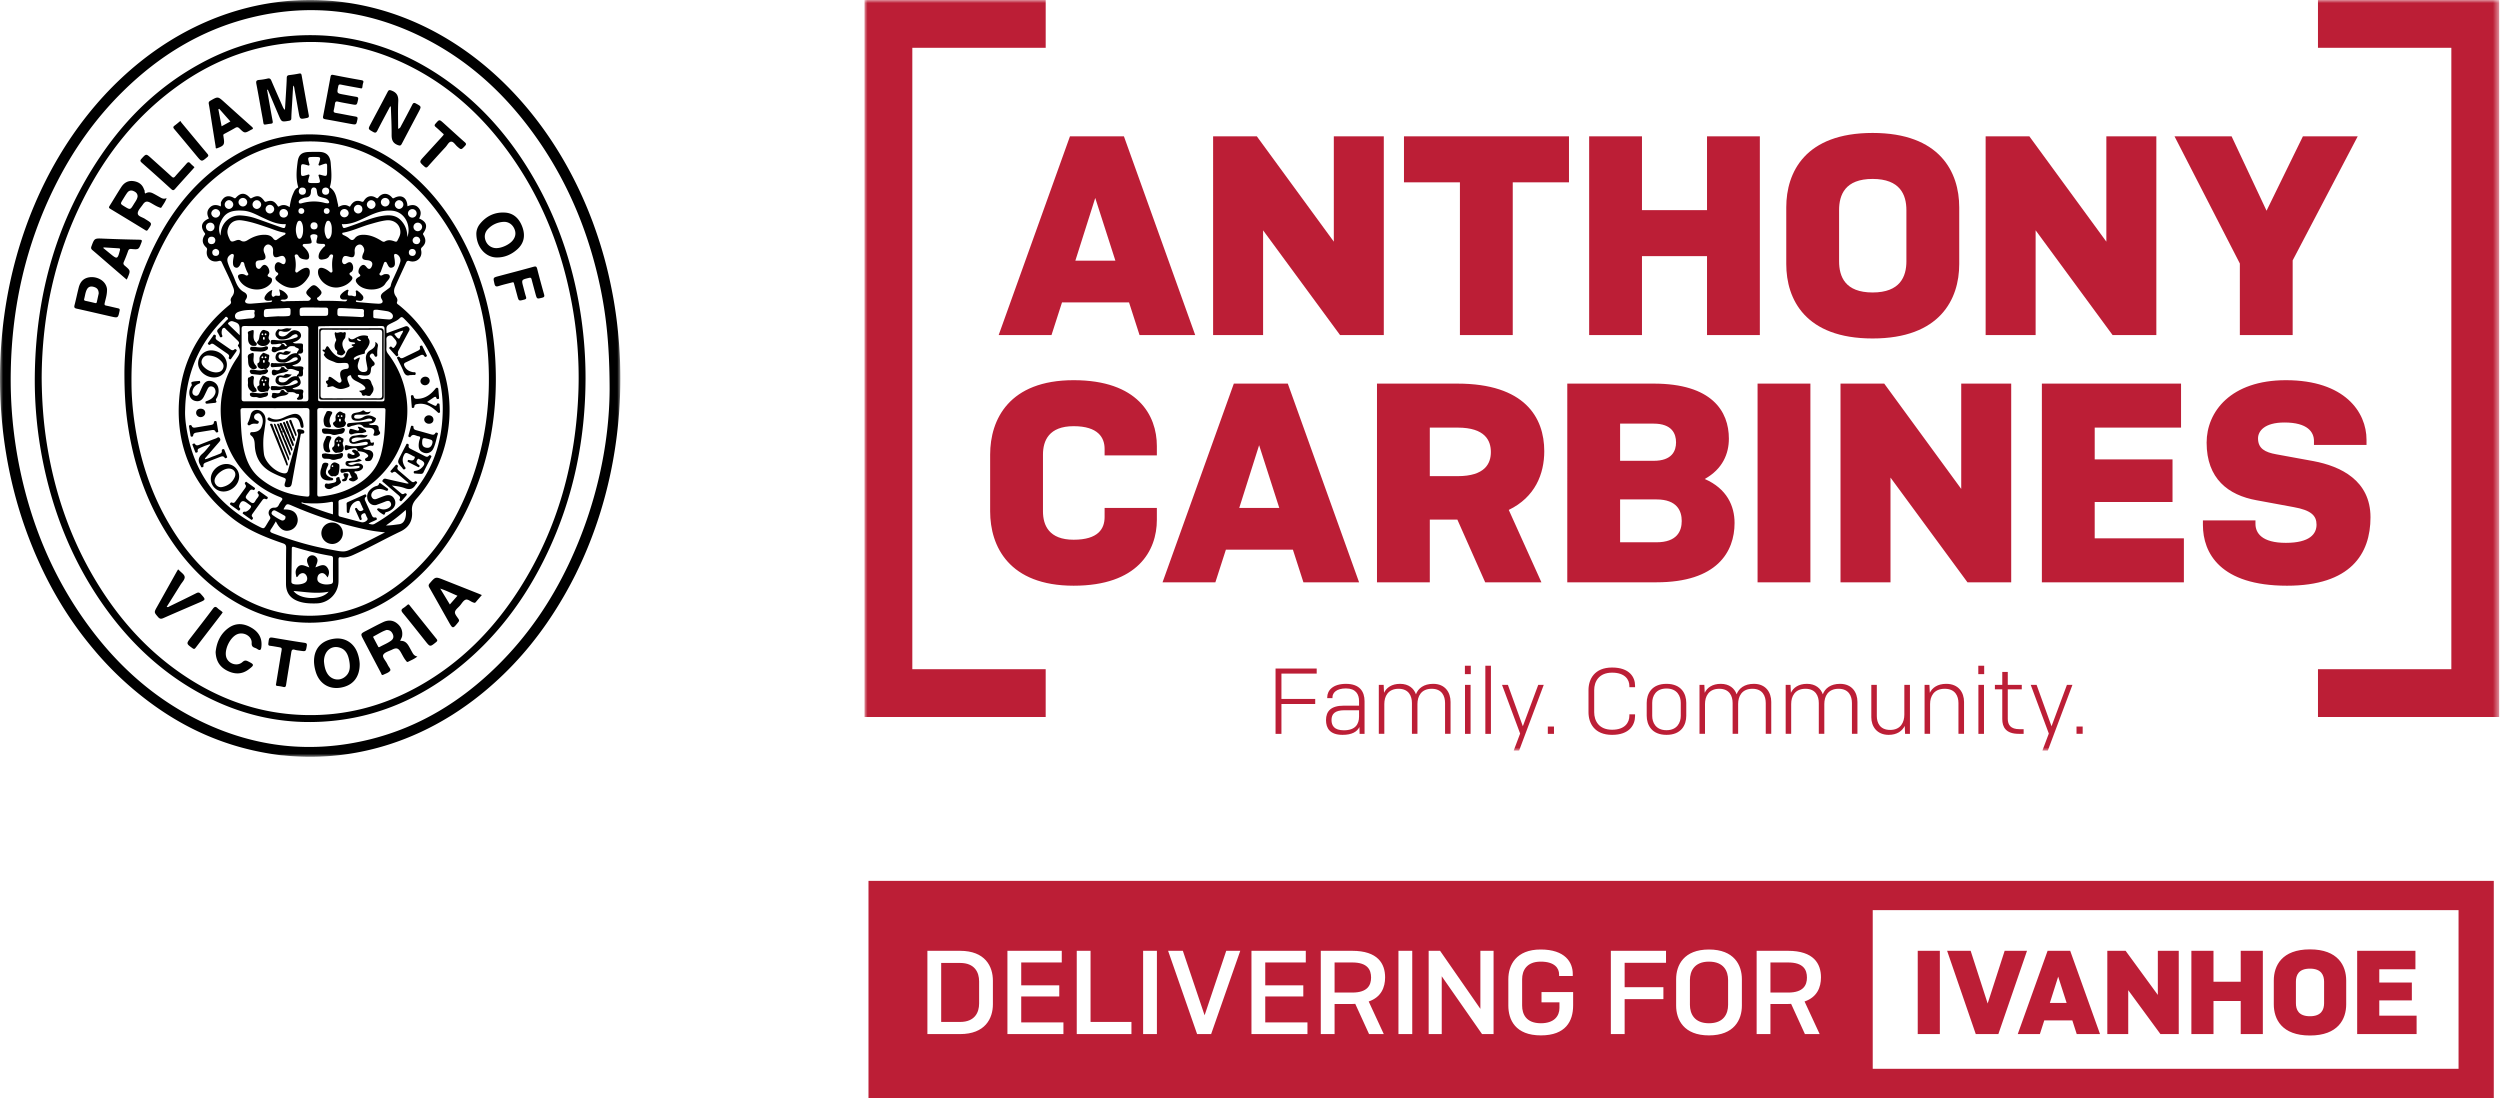<svg width="403" height="177" viewBox="0 0 403 177" xmlns="http://www.w3.org/2000/svg" xmlns:xlink="http://www.w3.org/1999/xlink">
    <defs>
        <path id="a" d="M0 0h263.511v121H0z"/>
        <path id="c" d="M0 0h100v122H0z"/>
    </defs>
    <g fill="none" fill-rule="evenodd">
        <g transform="translate(139.356)">
            <mask id="b" fill="#fff">
                <use xlink:href="#a"/>
            </mask>
            <path d="M263.511 0H234.3v7.706H255.8v100.173h-21.498v7.706h29.208V0zM29.208 107.879H7.71V7.706h21.501V0H0v115.585h29.208v-7.706zM233.655 71.72v-.64c0-1.418-1.007-2.974-4.76-2.974-3.251 0-4.258 1.419-4.258 2.562 0 1.647 1.144 2.242 2.93 2.563l5.998 1.098c4.394.824 9.202 3.112 9.202 9.06 0 5.903-3.205 11.028-13.461 11.028-10.759 0-13.552-5.262-13.552-9.793v-.731h8.47v.55c0 1.463 1.007 3.065 4.9 3.065 3.89 0 4.944-1.464 4.944-2.929 0-1.464-.87-2.333-3.709-2.837l-5.952-1.099c-4.578-.822-8.057-3.477-8.057-9.288 0-4.988 3.89-10.068 12.774-10.068 9.476 0 13.002 5.126 13.002 9.61v.823h-8.47zm-43.86-9.883h22.433v7.093h-13.917v5.124h12.544v6.864H198.31v5.857h14.376v7.093h-22.892V61.838zm-24.403 15.146v16.885h-8.058V61.838h7.05l12.409 16.976V61.838h8.057v32.03h-7.05l-12.408-16.884zm-21.428 16.885h8.516V61.837h-8.516v32.032zm-22.16-13.362v6.91h5.861c3.342 0 4.074-1.83 4.074-3.432 0-1.601-.732-3.478-4.074-3.478h-5.86zm0-12.217v5.994h5.403c2.976 0 3.617-1.601 3.617-2.974 0-1.373-.641-3.02-3.617-3.02h-5.402zm-8.515-6.452h13.918c9.386 0 12.133 4.438 12.133 8.877 0 2.425-1.008 4.897-3.892 6.498 3.571 1.556 4.808 4.346 4.808 7.093 0 4.667-2.84 9.563-12.59 9.563h-14.377V61.838zm-22.16 7.093v7.825h4.487c4.44 0 5.356-2.06 5.356-3.89s-.915-3.935-5.356-3.935h-4.487zm0 14.826v10.112h-8.515V61.838H95.57c10.851 0 14.01 5.445 14.01 10.89 0 3.661-1.465 7.414-5.723 9.472l5.265 11.669h-9.065L95.57 83.757h-4.44zm-27.516-11.99L60.41 81.88h6.455l-3.25-10.113zm5.448 16.84H58.257l-1.695 5.262h-8.515l11.491-32.031h8.7l11.491 32.03h-8.973l-1.695-5.26zm-21.93-6.727v1.922c0 4.987-3.114 10.616-13.414 10.616-10.393 0-13.461-6.314-13.461-11.989v-9.152c0-5.673 3.068-11.989 13.46-11.989 10.301 0 13.415 5.63 13.415 10.617v1.51h-8.424v-1.053c0-1.784-1.007-3.66-4.99-3.66-3.984 0-4.945 2.334-4.945 4.575v9.152c0 2.243.961 4.576 4.945 4.576 3.983 0 4.99-1.784 4.99-3.66V81.88h8.424zm174.577-27.867V42.48l-10.531-20.5h9.202l5.632 11.99 5.86-11.99h8.836l-10.485 19.997v12.036h-8.514zm-32.92-16.886v16.886h-8.058V21.98h7.05l12.408 16.976V21.981h8.058v32.032h-7.05l-12.407-16.886zm-20.832 4.988v-8.237c0-2.472-1.007-5.034-5.449-5.034-4.44 0-5.402 2.562-5.402 5.034v8.237c0 2.471.961 5.033 5.402 5.033 4.442 0 5.45-2.562 5.45-5.033zm-19.366.457V33.42c0-5.673 3.067-11.989 13.917-11.989 10.851 0 13.965 6.316 13.965 11.99v9.151c0 5.675-3.114 11.99-13.965 11.99-10.85 0-13.917-6.315-13.917-11.99zm-12.775-1.281H125.33v12.722h-8.515V21.98h8.515v11.897h10.485V21.981h8.516v32.032h-8.516V41.29zM104.5 29.394v24.619h-8.516V29.394h-9.02v-7.413h26.6v7.413H104.5zm-40.245 7.733v16.886h-8.058V21.98h7.051l12.408 16.976V21.981h8.057v32.032h-7.05L64.254 37.127zM37.197 31.91 33.99 42.023h6.456l-3.25-10.113zm5.448 16.84H31.839l-1.694 5.263H21.63L33.121 21.98h8.7l11.49 32.032h-8.973l-1.693-5.263zm152.733 69.544h.993v-1.173h-.993v1.173zM189.876 121l1.037-2.752-2.917-7.846h.947l2.406 6.674 2.483-6.674h.887L190.75 121h-.873zm-3.022-2.706h-.797c-2.075 0-2.647-1.098-2.647-2.376v-4.795h-1.188v-.721h1.188v-2.09h.888v2.09h2.256v.721h-2.256v4.75c0 .978.465 1.67 1.88 1.67h.676v.751zm-7.293 0h.902v-7.892h-.902v7.892zm-.015-9.621h.947v-1.354h-.947v1.354zm-8.661 9.621v-7.892h.782l.06 1.276c.406-.826 1.263-1.443 2.647-1.443 1.986 0 2.873 1.384 2.873 2.918v5.141h-.902v-4.962c0-1.112-.512-2.3-2.212-2.3-1.775 0-2.36 1.248-2.36 2.45v4.812h-.888zm-3.2-1.278c-.407.827-1.25 1.443-2.588 1.443-1.895 0-2.798-1.353-2.798-2.84v-5.217h.888v5.035c0 1.069.496 2.226 2.15 2.226 1.73 0 2.286-1.263 2.286-2.466v-4.795h.903v7.892h-.782l-.06-1.278zm-19.19 1.278v-7.892h.783l.06 1.276c.392-.826 1.234-1.443 2.588-1.443 1.383 0 2.21.723 2.556 1.685.362-.962 1.264-1.685 2.783-1.685 1.925 0 2.798 1.384 2.798 2.918v5.141h-.887v-4.962c0-1.112-.497-2.3-2.151-2.3-1.73 0-2.302 1.248-2.302 2.45v4.812h-.888v-4.962c0-1.112-.496-2.3-2.15-2.3-1.73 0-2.302 1.248-2.302 2.45v4.812h-.887zm-13.893 0v-7.892h.782l.06 1.276c.392-.826 1.234-1.443 2.588-1.443 1.384 0 2.211.723 2.557 1.685.36-.962 1.264-1.685 2.783-1.685 1.925 0 2.797 1.384 2.797 2.918v5.141h-.887v-4.962c0-1.112-.496-2.3-2.151-2.3-1.73 0-2.301 1.248-2.301 2.45v4.812h-.888v-4.962c0-1.112-.496-2.3-2.15-2.3-1.73 0-2.303 1.248-2.303 2.45v4.812h-.887zm-3.02-4.991c0-1.083-.572-2.315-2.302-2.315s-2.3 1.232-2.3 2.315v2.09c0 1.067.57 2.314 2.3 2.314s2.302-1.247 2.302-2.315v-2.09zm-5.49 0c0-1.458.797-3.068 3.188-3.068 2.407 0 3.19 1.61 3.19 3.068v2.074c0 1.474-.783 3.082-3.19 3.082-2.391 0-3.188-1.608-3.188-3.082v-2.074zm-1.877 1.85v.27c0 1.442-.917 3.036-3.7 3.036-2.858 0-3.806-1.894-3.806-3.652v-3.564c0-1.744.948-3.638 3.806-3.638 2.783 0 3.7 1.533 3.7 2.916v.256h-.917v-.21c0-1.008-.707-2.135-2.783-2.135-2.151 0-2.888 1.458-2.888 2.811v3.564c0 1.368.737 2.826 2.888 2.826 2.076 0 2.783-1.173 2.783-2.256v-.225h.917zm-14.062 3.141h.993v-1.173h-.993v1.173zM104.651 121l1.038-2.752-2.918-7.846h.947l2.407 6.674 2.482-6.674h.888L105.524 121h-.873zm-4.571-2.706h.902v-10.975h-.902v10.975zm-3.278 0h.901v-7.892h-.901v7.892zm-.015-9.621h.948v-1.354h-.948v1.354zm-13.879 9.621v-7.892h.783l.06 1.276c.391-.826 1.233-1.443 2.587-1.443 1.384 0 2.212.723 2.557 1.685.36-.962 1.264-1.685 2.783-1.685 1.926 0 2.797 1.384 2.797 2.918v5.141h-.887v-4.962c0-1.112-.496-2.3-2.15-2.3-1.73 0-2.302 1.248-2.302 2.45v4.812h-.888v-4.962c0-1.112-.496-2.3-2.15-2.3-1.73 0-2.302 1.248-2.302 2.45v4.812h-.888zm-3.185-2.797v-1.006h-2.347c-1.594 0-2.091.63-2.091 1.578 0 .887.422 1.654 1.986 1.654 1.85 0 2.452-.977 2.452-2.226zm.06 1.7c-.376.752-1.189 1.262-2.723 1.262-2.045 0-2.663-1.082-2.663-2.376 0-1.427.783-2.33 2.859-2.33h2.467v-.75c0-1.083-.527-2.03-2.121-2.03-1.52 0-2.166.705-2.166 1.443v.12h-.843v-.12c0-1.128.918-2.18 3.023-2.18 2.227 0 2.994 1.262 2.994 2.796v5.262h-.798l-.03-1.098zm-12.571-3.714v4.811h-.949V107.77h6.634v.812h-5.685v4.09h5.444v.81h-5.444z" fill="#BC1E36" mask="url(#b)"/>
        </g>
        <g>
            <mask id="d" fill="#fff">
                <use xlink:href="#c"/>
            </mask>
            <path d="M91.694 90.906c-2.904 6.131-6.688 11.662-11.535 16.432-5.815 5.723-12.563 9.88-20.545 11.856-9.3 2.3-18.296 1.322-26.934-2.77-8.125-3.85-14.472-9.768-19.531-17.112-4.93-7.155-8.124-15.05-9.908-23.534a71.103 71.103 0 0 1-1.502-16.08c.204-10.392 2.456-20.305 7.092-29.64 2.835-5.708 6.454-10.871 11.008-15.35 5.818-5.721 12.564-9.88 20.546-11.856 9.262-2.292 18.227-1.33 26.84 2.725 8.186 3.856 14.57 9.806 19.655 17.2 4.924 7.16 8.113 15.057 9.889 23.543a66.217 66.217 0 0 1 1.052 6.757c.037.33.065.662.096.994.193 2.131.305 4.412.34 6.949.009.573.014 1.154.014 1.755-.033 8.693-2.1 18.679-6.577 28.13zm7.331-41.94-.061-.376c-.054-.316-.111-.63-.169-.946a80.564 80.564 0 0 0-.767-3.653c-.078-.33-.158-.658-.24-.986l-.104-.403a69.178 69.178 0 0 0-.301-1.131l-.044-.151a69.103 69.103 0 0 0-1.57-4.905c-.078-.218-.156-.436-.237-.652-.062-.165-.126-.33-.189-.493a61.83 61.83 0 0 0-.444-1.134l-.047-.117C87.13 14.95 71.48 1.517 53.155.124A42.73 42.73 0 0 0 50 0a41.909 41.909 0 0 0-2.888.104C26.405 1.544 9.072 18.35 2.659 41.326.936 47.499 0 54.116 0 61c0 8.344 1.375 16.295 3.86 23.538l.154.441c.108.308.218.616.33.922.106.29.217.577.326.865.215.56.436 1.118.664 1.67l.14.345c.182.433.368.862.558 1.29l.004.008c2.294 5.152 5.18 9.853 8.544 13.973.24.293.482.584.729.873.057.066.112.134.168.2a56.658 56.658 0 0 0 3.973 4.147 53.334 53.334 0 0 0 4.34 3.68c.255.194.513.38.771.569 5.215 3.8 11.004 6.438 17.46 7.702a45.034 45.034 0 0 0 3.048.496c.211.027.423.04.636.055a40.12 40.12 0 0 0 2.214.17c.179.008.358.018.538.024.513.02 1.027.032 1.543.032.514 0 1.025-.013 1.535-.031.154-.006.308-.014.461-.022 7.37-.353 14.33-2.65 20.544-6.486.118-.073.236-.144.353-.218.122-.077.243-.157.365-.236.282-.182.565-.366.844-.555a52.64 52.64 0 0 0 4.343-3.283l.144-.123c.332-.28.656-.568.98-.856 4.193-3.758 7.888-8.294 10.941-13.435.138-.232.276-.464.41-.698a67.06 67.06 0 0 0 .94-1.69l.142-.265c.267-.503.53-1.011.785-1.524.069-.138.135-.279.202-.418a62.294 62.294 0 0 0 .98-2.092C97.815 81.427 100 71.525 100 61c0-4.12-.337-8.143-.975-12.034zM23.79 112.953c.255.193.513.38.771.568a46.625 46.625 0 0 1-.771-.568zm-8.481-8.028zm80.223-69.162c.081.216.159.434.237.652-.078-.218-.156-.436-.237-.652zM4.344 85.9c.106.29.217.577.326.865-.11-.288-.22-.575-.326-.865zm1.13 2.88-.14-.346.14.346zm73.115 22.265zm18.794-69.575-.044-.151.044.15zm-6.156 54.047zm.775-1.416zm2.897-59.966zM92.99 92.16c.149-.303.295-.606.439-.91-.144.306-.291.608-.439.91zm-18.887 22.292a52.64 52.64 0 0 0 4.343-3.283 49.276 49.276 0 0 1-4.343 3.283zm-1.21.791c-.116.074-.234.145-.352.218l.353-.218zM90.51 96.755c.138-.232.276-.464.41-.698a60.55 60.55 0 0 1-.41.698zm-71.06 12.517a53.334 53.334 0 0 0 4.077 3.481 53.019 53.019 0 0 1-8.05-7.628 56.658 56.658 0 0 0 3.973 4.147zM3.86 84.538l.154.441a69.933 69.933 0 0 1-.154-.44zM97.34 41.32zm-6.83 55.435c-2.98 5.041-6.587 9.558-10.941 13.435 4.193-3.758 7.888-8.294 10.941-13.435zM4.344 85.901zm68.549 29.342c.122-.077.243-.157.365-.236-.121.08-.243.158-.365.236zm5.696-4.197-.144.123.144-.123zm16.943-75.283c-.062-.165-.126-.33-.189-.493l.19.493zM93.96 90.089zm-1.172 2.489c.069-.138.135-.279.202-.418-.061.126-.119.252-.181.377l-.021.04zm-1.56 2.94zm.633-1.152.142-.264-.142.264zm2.992-60.347.047.117a12.207 12.207 0 0 0-.047-.117zM6.036 90.079c2.294 5.152 5.18 9.853 8.544 13.973-3.5-4.252-6.313-8.934-8.544-13.973zm9.273 14.846c.057.066.112.134.168.2-.057-.066-.11-.134-.168-.2zm8.48 8.028zM6.033 90.07zm-.698-1.635zM54.147 75.29a.118.118 0 0 1-.108-.14c.01-.071.063-.112.14-.111.077.017.116.07.11.143-.008.076-.072.114-.142.108zm-.247.62c-.12-.024-.123-.142-.112-.247.008-.077.047-.121.139-.12.084.03.108.109.103.196-.005.083-.025.19-.13.17zm-.306-.637a.134.134 0 1 1 0-.269.134.134 0 0 1 0 .27zm1.053-.432c-.248-.149-.575-.35-.807-.291-.281.071-.554.361-.582.723-.012.157.024.329-.121.421-.277.175-.34.39-.154.652.191.267.393.545.854.392.242.149.424-.105.638-.213.18-.092.338-1.585.172-1.684zm-.359.34c-.007.077-.071.115-.14.109a.118.118 0 0 1-.109-.14c.01-.071.063-.112.14-.111.077.017.116.07.11.143zm-.258.558c-.005.083-.025.19-.13.17-.12-.023-.123-.141-.112-.246.008-.077.047-.121.139-.12.084.03.108.109.103.196zm.137-20.823c.094-.185-.074-.364-.107-.549-.034-.187-.09-.37-.113-.558-.012-.1.07-.288.098-.268.334.24.655-.039.963.005.137.02.244.114.41.034.275-.133.332.047.33.273-.093.246-.016.534-.208.747-.522.578-.375 1.183-.08 1.795.09.186.34.336.08.582-.21.198-.402.41-.723.28-.221-.09-.566-.072-.464-.483.063-.259-.241-.31-.323-.54-.184-.511-.08-.89.137-1.318zm3.424-.288c.088-.12.17-.006.256.05.107.068.23.112.38.182-.222.223-.375.093-.52.014-.086-.048-.197-.136-.116-.246zm2.9.486c.14.72-.287 1.038-.771 1.325-.593.353-.816.891-.723 1.56.057.414.144.823.217 1.236.087.5-.097.725-.603.737-.647.016-1.073-.562-.913-1.28.078-.347.213-.684.332-1.057-.257 0-.398.144-.568.215-.13.054-.293.253-.4.077-.108-.174.085-.317.234-.408.362-.22.768-.326 1.173-.436.143-.04.38-.03.35-.235-.052-.342.221-.494.357-.716.328-.538.63-1.054.156-1.658-.079-.1.112-.275-.171-.345-.677-.167-1.279.026-1.828.343-.411.238-.743.407-1.12-.086-.21 1.03.691.654 1.045.903-.115.316-.443.113-.584.297.015.2.253.173.305.325-.888.361-.893.36-1.297 1.311-.156.369-.416.489-.794.423-.303-.052-.557-.203-.797-.38-.443-.327-.745-.772-1.057-1.218-.543-.777-.448.669-.92.289-.044-.036-.138.087-.099.186a.233.233 0 0 0 .1.116c.229.108.324.226.118.46-.095.108.03.205.099.31.401.61 1.093.72 1.685.994.504.232 1.053.077 1.58.1.367.016.587.031.62.508.031.45-.214.428-.485.467-.762.111-.994.422-.866 1.175a2.3 2.3 0 0 0 .116.402c.077.205.143.41-.063.572-.22.171-.397 0-.563-.115-.302-.209-.586-.443-.893-.644-.258-.168-.51-.232-.52.218-.004.144-.06.215-.201.258-.277.083-.22.262-.106.449.06.1.225.158.177.297-.16.465.14.291.344.26.217-.032.417-.153.655-.016.885.509 1.31.448 2.246.101.448-.166.291-.322.199-.55-.118-.291-.256-.575-.268-.897-.01-.282.191-.41.404-.483.247-.085.2.179.265.292.176.303.448.48.749.63.437.22.887.425 1.247.763.38.359.317.588-.181.715-.178.046-.363.064-.567.098.076.228.367.218.404.47.04.285.23.41.53.27.142-.067.27.04.406.058.174.023.376.07.491-.09.274-.377.595-.725.43-1.285-.074-.253-.23-.453-.297-.698-.137-.5-.418-.701-.923-.624-.425.065-.799-.016-1.117-.308-.073-.068-.186-.132-.146-.254.044-.129.176-.1.27-.09.295.024.588.09.882.095.67.011.9-.214.952-.884.02-.263.033-.532.327-.66.424-.186.292-.544.103-.726-.191-.185-.306-.41-.468-.581-.283-.3-.077-.52.064-.637.21-.174.42-.008.527.23.06.136.129.263.305.213.17-.048.177-.199.17-.341a5.378 5.378 0 0 1 .098-1.353c.057-.278-.078-.497-.423-.693zm-14.794 4.083.004-.006.093.007a.561.561 0 0 1-.09.052l-.007-.053zm-.24.044a.366.366 0 0 1-.084-.074l.05.004c.011.017.027.031.035.05v.02zm0 0c0-.008.002-.012.001-.02-.008-.019-.024-.033-.036-.05l.28.02c-.002.002-.004.003-.005.006l.007.053c-.085.04-.168.043-.247-.009zm.955.364.11.022c-.046.017-.086.029-.127.042-.029-.01-.059-.019-.087-.032.035-.012.07-.019.104-.032zm-.104.032c.028.013.058.021.087.032-.162.05-.292.073-.39.06.102-.028.203-.058.303-.092zm0 0a1.747 1.747 0 0 1-.149-.085c.081.023.168.038.253.053-.034.013-.069.02-.104.032zm-.604-.387a.561.561 0 0 0 .09-.052.498.498 0 0 0 .092.183c-.027-.015-.053-.032-.081-.046-.03.003-.06.002-.09.003a2.036 2.036 0 0 1-.01-.088zm.604.387c-.1.034-.201.064-.303.091-.166-.024-.25-.15-.29-.39.03-.001.06 0 .09-.003.028.014.054.031.081.046.07.091.167.14.273.171.049.03.098.06.15.085zm-.858-.313-.15-.016c.025-.044.05-.09.073-.141a.366.366 0 0 0 .084.074c0 .031-.006.055-.007.083zm1.072.303c-.012.028-.031.047-.047.07-.028-.007-.054-.018-.08-.028.041-.013.081-.025.127-.042zm-.127.042c.026.01.052.021.08.029-.125.192-.338.264-.543.31-.52.121-1.052.182-1.532.45-.179.1-.435.052-.518-.11-.084-.165-.083-.422-.016-.6.062-.164.306-.182.468-.122.451.166.755.036.965-.318l.15.016c-.043.664-.632.578-1.077.726.546-.117 1.097-.18 1.633-.322.098.014.228-.008.39-.059zm-.945-.345c.001-.028.007-.052.007-.083.079.052.162.05.247.01.004.03.007.06.012.087a1.875 1.875 0 0 1-.266-.014zm.555.404c-.536.142-1.087.205-1.633.322.445-.148 1.034-.062 1.078-.726.088.01.177.016.266.014.038.24.123.366.289.39zm5.447 4.39-.004.002c0-3.637.001-7.275.003-10.912l.007.003c.207.14.167.363.167.562.005 3.261.005 6.522 0 9.783 0 .2.041.423-.173.562zm.006-10.907c-.004-.002-.005-.004-.007-.006.087-.275.306-.294.546-.294 3.094.002 6.19.007 9.284-.004.437-.001.579.176.577.596-.009 3.456-.008 6.911 0 10.367 0 .396-.133.568-.549.566-3.111-.01-6.224-.005-9.335-.002-.247 0-.458-.027-.526-.311.002 0 .002-.004.004-.005.018-.008.032-.015.054-.023.263.178.568.166.861.168 2.747.02 5.494.011 8.24.005.123 0 .246-.004.366-.026.053-.01.1-.021.146-.033.313 0 .44-.092.477-.315.066-.13.095-.3.098-.54.04-3.216.012-6.432.013-9.648 0-.588-.053-.647-.616-.646-2.963.003-5.925-.031-8.887.01-.26.003-.478.056-.696.168-.02-.008-.033-.018-.05-.027zm0 0c.017.01.03.019.05.027.218-.112.435-.165.696-.169 2.962-.04 5.924-.006 8.887-.01.563 0 .616.06.616.647-.001 3.216.026 6.432-.013 9.648-.003.24-.032.41-.098.54a1.12 1.12 0 0 0 .014-.201c-.015-1.677-.007-3.354-.007-5.031 0-1.66-.007-3.318.006-4.978.004-.36-.062-.533-.482-.53-2.993.016-5.985.013-8.976.002-.37-.001-.477.125-.476.488.012 3.353.014 6.707 0 10.06-.002.396.126.505.512.504 2.974-.013 5.948-.014 8.923.001h.009c-.047.012-.093.023-.146.033-.12.022-.243.026-.366.026-2.746.006-5.493.015-8.24-.005-.293-.002-.598.01-.861-.168-.022.008-.036.015-.054.023.214-.139.173-.361.173-.562.005-3.261.005-6.522 0-9.783 0-.2.04-.421-.167-.562zm3.81 32.748c-.005.948-.8 1.742-1.736 1.73a1.763 1.763 0 0 1-1.728-1.745 1.72 1.72 0 0 1 1.743-1.71 1.705 1.705 0 0 1 1.72 1.725zm-9.361-22.842a6.19 6.19 0 0 1-.566-.192c.166-.07.335-.144.47.073a.637.637 0 0 0 .096.119zm.635.158c-.16.411-.552.456-.899.51-.398.06-.782.135-1.128.343a.505.505 0 0 1-.627-.044c-.21-.175.027-.397-.017-.613-.027-.134.307-.148.495-.12.388.059.784.151.903-.396l.072-.03c.187.073.376.138.566.192.17.166.397.173.635.158zm-3.683-7.462c.125.035.294-.01.339.176.042.175-.038.314-.169.407-.436.31-.93.299-1.438.257-.315-.025-.63-.002-.944-.079-.335-.083-.429-.353-.208-.665l.639.007c.601.09 1.202.173 1.781-.103zm-2.133 3.782c.145.01.289.028.433.05a.492.492 0 0 1-.433-.05zm2.065-.041h.03a.333.333 0 0 1-.09.068l-.008-.052.068-.016zm-.068.016.009.052c-.11.052-.237.036-.36.031.033-.01.066-.014.099-.027l.252-.056zm.227.603c-.282.231-.658.107-.958.263-.031-.3.203-.305.394-.35.243-.057.41-.164.348-.452 0-.004 0-.008-.002-.012a.333.333 0 0 0 .09-.067.364.364 0 0 0 .162-.045c.393.243.223.451-.034.663zm-.958.263c-.468-.048-.939-.081-1.403-.151-.183-.028-.268-.216-.31-.385-.05-.206.117-.259.265-.313.06 0 .121.004.182.008a.492.492 0 0 0 .433.05c.403.058.806.122 1.212.008.124.005.25.021.36-.03.002.003.002.007.003.011.063.288-.105.395-.348.452-.19.045-.425.05-.394.35zm5.488-4.61a2.111 2.111 0 0 0-1.168.054 1.278 1.278 0 0 1-.154-.086.317.317 0 0 0 .092-.067c.41.031.832-.086 1.23.1zm-1.662-.253a.832.832 0 0 0-.367-.12c.141-.035.264-.02.367.12zm1.662.254c-.422-.04-.833-.124-1.166.295-.119.15-.407.201-.626.228-.422.052-.821.15-1.19.362a.499.499 0 0 1-.629-.07c-.17-.161.007-.38-.007-.572-.014-.198.317-.182.487-.136.483.132.811-.02 1.023-.46.028-.01.053-.014.079-.02a.832.832 0 0 1 .367.12c.01.014.022.021.032.039.064.109.16.255.308.181.05.032.1.062.154.086a2.111 2.111 0 0 1 1.168-.053zm-5.357 7.576c.238-.026.47-.095.706-.122-.224.099-.46.151-.706.122zm1.046-.117c.142.405-.122.63-.43.686-.392.07-.773.295-1.22.085-.194-.091-.486-.017-.741-.053-.322-.045-.454-.17-.49-.394-.052-.333.278-.27.468-.347.352.104.716.11 1.078.146.098.01.194.005.29-.006.245.03.481-.023.705-.122.112-.012.225-.014.34.005zM39.993 53.9c-.007-.175-.172-.384.2-.518.749-.268.738-.314.684.487-.037.557-.017 1.085.508 1.44.024.193.015.372-.21.45l-.532-.014c-.835-.396-.621-1.168-.65-1.845zm.763 9.297c-.527-.236-.866-.737-.787-1.323.034-.251-.029-.486-.006-.73.014-.161-.001-.26.175-.3.232-.054.434-.346.664-.21.25.147.081.451.07.68-.024.5-.017.977.41 1.334.182.493.155.522-.526.549zm-.797-5.546c-.09-.574.354-.603.68-.744.215-.093.274.082.27.258-.007.244-.031.488-.046.731-.025.428.123.787.44 1.075.057.137.173.288.007.41-.238.173-.503.168-.767.044-.686-.432-.485-1.145-.584-1.774zm3.537.8c.038.499-.226.818-.63 1.054a.29.29 0 0 1-.157-.013v-.003c.098-.47.502-.71.787-1.037zm-1.215-.994c.094-.013.154.053.157.14-.008.093-.048.15-.127.15-.096 0-.175-.051-.156-.154.01-.054.077-.13.126-.136zm.23.58c.15-.033.146.099.167.194-.014.098.013.228-.118.252-.143.028-.156-.104-.168-.198-.012-.1-.002-.222.12-.248zm.165-.472c.017-.054.086-.09.124-.125.114.047.184.108.148.204-.018.048-.1.106-.15.104-.096-.006-.154-.088-.122-.183zm-.345 1.937c.127-.122.252-.048.378-.01v-.003c.098-.47.502-.71.787-1.037-.175-.073-.289-.153-.2-.388.072-.188.061-.406.102-.608.087-.431-.41-.243-.503-.48-.185.103-.32-.254-.584.001-.3.29-.529.54-.482.973.028.27 0 .517-.315.615-.092.557.197.888.817.937zm1.176 2.937c-.507-.215-.586-.336-.422-.802.118-.337.115-.574-.29-.674-.21-.051-.339-.218-.454-.39.35-.03.604.24.929.297.144.026.126.189.124.308-.01.424-.201.865.113 1.26zm-.666-.988c-.111.022-.16-.053-.163-.145-.003-.079.063-.116.134-.134.07.015.135.04.138.125.002.076-.034.139-.11.154zm-.282.749c-.116.036-.14-.077-.155-.157-.023-.119-.019-.238.098-.306.138-.02.155.076.163.156.01.115.043.258-.106.307zm-.398-.891c-.007-.075.055-.13.13-.133.074-.003.134.033.141.119 0 .074-.018.142-.1.159-.111.022-.162-.055-.171-.145zm.924.328c.118-.337.115-.574-.29-.674-.21-.051-.339-.218-.454-.39-.363.384-.61.802-.517 1.369.037.224-.236.265-.358.399-.002.674.453 1 1.212.818.168-.04.323-.09.496-.066.11-.218.221-.437.333-.654-.507-.215-.586-.336-.422-.802zm-.779-7.888c.08-.008.125.057.124.134-.001.07-.023.137-.11.15-.08.005-.135-.039-.15-.11-.024-.105.044-.165.136-.174zm.233.565c.13.003.118.139.139.22-.022.108-.003.245-.145.238-.125-.007-.144-.133-.14-.233.003-.096.018-.229.146-.225zm.25-.566c.105-.013.148.054.178.172-.037.033-.076.096-.13.111-.105.03-.158-.054-.165-.14a.13.13 0 0 1 .116-.143zm.064 1.97c.368-.114.799-.666.619-.86-.29-.314-.142-.592-.084-.876.12-.594-.329-.631-.693-.76-.38-.136-.534.124-.693.39-.277.462-.084 1.096-.553 1.49-.033.027 0 .133.003.202.363.49.856.54 1.401.415zm-.022 3.827.153-.035a.364.364 0 0 1-.162.045l.009-.01zm5.212-2.463-.168-.137c.082.012.11.094.168.137zm-.168-.137c.01-.067-.002-.149.034-.196.382-.511.382-.506-.187-.728-.092-.036-.162-.128-.242-.194-.398-.186-.82-.069-1.23-.1-.216-.324-.432-.653-.872-.278-.382-.106-.753.068-1.129.045-.237-.015-.583.162-.608-.322-.025-.474.307-.349.557-.38 1.124.162 2.229.098 3.3-.296.21-.077.595-.13.466-.431-.131-.307-.474-.185-.735-.054a.765.765 0 0 0-.174.115c-.57.527-1.247.668-1.995.568-.653-.353-.832-.839-.476-1.34.087-.123.271-.316.342-.29.538.198 1.008-.232 1.529-.13.164.033.34.006.541.006-.274.468-.685.583-1.164.545-.138-.011-.272-.06-.41-.088-.218-.045-.432-.065-.493.225-.06.278.028.478.32.565.51.153.874-.11 1.216-.427.34-.315.687-.605 1.202-.51.404.076.744.254.844.68.097.421-.181.687-.483.914-.24.18-.527.258-.825.368.295.212.634.14.953.145.715.012.714.005.678.68-.006.105 0 .211.015.314.063.44-.106.672-.57.654-.086-.004-.176-.005-.236.077-.059-.043-.086-.125-.168-.137zm.189 3.727c-.012.058-.048.083-.107.075a.255.255 0 0 1-.152-.1c.026.001.05 0 .077.003l.182.022zm0 0c.716 1.028.507 1.545-.757 1.879-.045.01-.083.046-.166.094.388.221.775.11 1.14.12.421.01.757.03.565.609-.056.171.005.381.012.573.012.3-.148.465-.433.476-.177.005-.413.108-.53-.08-.116-.184.157-.233.21-.37.086-.223.266-.497-.2-.482-.215.006-.32-.207-.519-.219-.015-.008-.031-.026-.045-.024l-.02.002c-.16-.055-.331-.02-.496-.033-.222-.017-.5.044-.629-.162-.288-.463-.655-.333-1.038-.203-.103.011-.205.02-.308.032-.309.007-.618.013-.926.023-.022 0-.039-.003-.057-.004a.29.29 0 0 1-.199-.153c-.018-.066-.019-.146-.021-.227-.007-.22.084-.313.307-.295.188.014.377.01.566.013.427.105.852.109 1.277-.01.638.043 1.242-.106 1.82-.353.173-.074.48-.142.353-.41-.107-.22-.383-.212-.604-.1-.153.077-.299.174-.434.28-.335.263-.704.44-1.13.492l-.537-.002c-.017-.004-.035-.006-.051-.011-.644-.185-.888-.506-.777-1.022.105-.49.403-.646 1.054-.566.1.012.248.02.299-.038.355-.4.743-.084 1.216-.141.003.01.007.015.01.026-.488.572-1.005.594-1.562.441-.247-.068-.462-.084-.527.228-.063.306.06.506.38.57.438.088.8-.077 1.086-.38.393-.415.847-.635 1.412-.599a.255.255 0 0 0 .152.101c.059.008.095-.017.107-.074zM44.32 58.53c.527.05 1.054.04 1.581.005a4.369 4.369 0 0 0 1.766-.392c.153-.07.374-.137.315-.35-.063-.23-.3-.21-.485-.175a.85.85 0 0 0-.37.175 3.646 3.646 0 0 1-1.224.663c-.309-.045-.628.013-.931-.104-.446-.171-.645-.54-.527-.998.12-.464.445-.66.938-.563.119.024.274.11.35.018.363-.441.784-.065 1.186-.133-.31.495-.687.624-1.351.47-.201-.046-.413-.158-.577.05a.432.432 0 0 0-.049.447c.107.245.328.288.564.294.337.008.616-.133.838-.365.42-.44.91-.683 1.53-.627l.168.137c.654.488.64 1.032-.03 1.49-.26.177-.572.224-.918.354.458.24.882.112 1.288.134.367.02.643.07.471.547-.039.108-.013.24-.01.362.021.702-.057.773-.78.703l-.182-.022c-.085-.25.23-.27.262-.462.023-.142.169-.31-.075-.375-.503-.135-.973-.454-1.533-.292-.33.017-.383-.33-.603-.456-.194-.097-.378-.047-.56.036-.463.03-.928.057-1.39.094-.29.023-.353-.131-.336-.379.038-.54.46-.165.674-.286zm11.743 18.35c-.127.29-.09.674-.548.694-.135.005-.301.069-.36-.108-.047-.141.063-.21.196-.252.344-.109.155-.32.078-.495-.14-.328-.021-.458.26-.438.512-.005.57.148.374.6zm1.444-4.21c.034.027.09.028.137.039.02.04.037.084.065.119.446.56.44.615-.217.948-.357.181-.773.202-1.146.153-.351-.047-.368-.48-.314-.714.056-.242.342-.102.526-.01.123.061.235.15.386.137.087-.008.177-.01.22-.104.038-.082-.028-.125-.073-.173-.13-.142-.45-.272-.292-.46.169-.198.48-.114.708.066zm.326-3.32c.144-.155-.045-.275-.112-.406-.023-.043-.03-.095-.045-.143.31-.072 1.256.395 1.35.65.052.147-.042.191-.143.22-.202.055-.408.144-.61.139-.492-.01-.97 0-1.44.18-.178.067-.404.058-.518-.139-.11-.194-.012-.424.049-.6.064-.192.306-.098.469-.065.187.038.367.114.553.16.149.035.326.136.447.005zm-3.067 7.862c.046.213.3.447.16.625-.22.28-.593.515-.894.588-.358.088-.573.407-.969.414-.473.008-.83-.31-.669-.737.103-.273.36-.117.555-.119.29-.057.58-.101.865-.174.245-.064.455-.163.377-.502-.05-.219.08-.353.307-.397.28-.055.23.13.268.302zm-1.44-6.389c-.3.587-.427 1.165-.121 1.8.106.217-.066.304-.282.296-.534-.02-.761-.301-.796-.997-.074-.558.26-1.01.436-1.492.076-.21.448-.168.676-.092.265.087.17.324.087.485zm-1.131-2.689c-.146-.78.225-1.247.432-1.737.086-.204.535-.158.781-.049.283.125.09.37 0 .535-.29.536-.402 1.07-.114 1.644.146.291-.012.379-.281.365-.567-.027-.761-.245-.818-.758zm-.3 5.272c-.027-.37.334-.254.515-.332.878.158 1.72.252 2.565-.034.238-.08.347.102.311.342a.646.646 0 0 1-.557.559c-.463.06-.892.347-1.43.093-.186-.088-.588-.076-.88-.085-.443-.015-.506-.28-.524-.543zm1.101 4.04c-1.255.027-1.588-.925-1.189-2.018.123-.337.087-.915.753-.834.327.04.456.142.315.465-.07.16-.147.315-.207.479-.286.775-.13 1.118.624 1.431.162.07.46.06.415.301-.039.205-.317.154-.502.175-.068.008-.14.001-.209.001zm-1.095-8.063c-.025-.338.31-.322.544-.315.31.012.62.073.932.104.556.054 1.106.05 1.652-.117.211-.066.493-.14.57.189-.042.463-.373.68-.703.698-.477.028-.918.332-1.463.078-.227-.106-.65-.089-.961-.089-.472.001-.55-.274-.571-.548zm2.324 1.692c.013-.05.086-.12.131-.12.049 0 .097.074.164.131-.065.061-.106.133-.158.142-.1.017-.16-.059-.137-.153zm.402.474c.123.163.105.309-.067.454-.164-.177-.163-.315-.054-.454.035-.045.085-.047.12 0zm.192-.594c.086.002.116.07.116.135 0 .067-.032.13-.117.137-.09-.003-.112-.077-.112-.137 0-.06.023-.137.113-.135zm-1.165 1.127c-.168.107-.126.321-.022.475.155.233.382.502.649.437.38-.092.889.058 1.089-.526.168-.49-.345-.938-.008-1.332-.016-.21.046-.423-.082-.46-.288-.082-.565-.433-.813-.291-.298.173-.581.464-.553.917.017.27.06.58-.26.78zm.88-5.14c.104-.012.177.044.156.145-.01.054-.082.125-.134.132-.045.006-.1-.068-.133-.093 0-.114.032-.173.112-.183zm.262.549c.121-.002.144.118.144.225-.007.1.005.231-.122.244-.161.016-.174-.129-.176-.244-.001-.102.04-.225.154-.225zm.228-.548c.102-.03.17.024.184.121.009.07-.036.13-.114.149-.076 0-.13-.033-.15-.109-.02-.074.001-.14.08-.161zm.233 1.908c.445-.111.578-.677.48-.777-.365-.37-.04-.7-.07-.931-.002-.256.043-.49-.13-.51-.321-.04-.582-.425-.897-.243-.35.204-.597.524-.553 1 .017.19.094.435-.186.594-.338.191-.228.455-.007.688.406.43.878.3 1.363.179zm1.109 8.585c-.177-.097-.134-.195.002-.317.103-.094.472-.035.236-.362-.206-.285-.147-.858-.765-.685a9.94 9.94 0 0 1-.56.133c-.276.059-.384-.075-.395-.338-.01-.268.131-.305.363-.3.593.012 1.186.004 1.78-.007.19-.004.385-.02.568-.07.152-.041.409-.06.367-.277-.035-.175-.267-.095-.412-.1-.434-.013-.853.178-1.298.075-.293-.069-.565-.155-.552-.51.013-.365.318-.366.58-.378.486-.02.97.008 1.416-.277.218-.14.393.09.64.2-.721.416-1.545.114-2.244.53.38.293.74.22 1.091.067.322-.14.638-.165.965-.038.419.16.51.543.188.855-.263.254-.596.346-.962.333-.079-.004-.186-.03-.22.081-.03.095.017.178.1.217.316.146.301.504.42.75.097.203-.261.392-.46.505-.274.155-.58.058-.848-.087zm-.41-8.811c-.05-.257.07-.4.333-.422.854-.069 1.709-.137 2.563-.21.313-.026.625-.063.937-.1.092-.01.177-.058.193-.151.023-.13-.086-.18-.182-.22-.28-.117-.551-.03-.818.056-.553.179-1.11.307-1.699.224-.353-.05-.6-.213-.636-.58-.04-.39.222-.572.55-.652.42-.103.868-.108 1.242-.374.087-.06.219-.037.295.04.297.294.637.211 1.024.092-.188.442-.554.461-.883.492-.417.038-.84.014-1.259.026-.236.005-.519.055-.525.32-.007.33.305.31.55.325.33.02.636-.085.898-.252.7-.446 1.34-.302 1.983.121.166.11.057.193.024.303-.157.532-.623.594-1.118.656.273.278.543.193.796.187.455-.01.87.018.811.651-.007.08.042.168.076.247.08.184.28.368.085.569-.218.224-.517.29-.823.264-.192-.016-.214-.127-.134-.297.24-.508.051-.867-.512-.963-.222-.038-.455-.017-.68-.045-.154-.019-.366-.026-.443-.124-.552-.697-1.195-.267-1.808-.173-.134.02-.259.103-.392.147-.187.063-.392.133-.448-.157zm0 3.156c.971.286 1.938.094 2.903-.03.199-.023.483-.087.424-.354-.046-.208-.321-.188-.505-.159-.5.082-.992.205-1.492.283-.583.091-.95-.111-.981-.506-.035-.424.305-.756.86-.789.385-.023.773-.16 1.127-.147.293.01.594.189.967 0-.189.499-.556.47-.895.463-.435-.009-.873-.087-1.298.069-.214.078-.474.161-.374.459.088.266.357.207.543.148.65-.207 1.283-.467 1.986-.407.186.015.435-.033.466.224.036.304.14.414.435.287.113-.047.17.014.16.117-.02.19-.049.46-.29.415-.554-.102-.937.332-1.473.367.244.288.557.26.838.304.738.113 1.007.667.647 1.353-.123.236-.246.45-.577.442-.21-.007-.456.064-.561-.16-.114-.245.155-.315.296-.416.348-.252.167-.408-.066-.6-.425-.35-.952-.34-1.446-.45-.033-.418-.263-.507-.66-.44a4.405 4.405 0 0 0-1.006.274c-.133.055-.288.12-.358-.059a.786.786 0 0 1 .005-.612c.06-.136.208-.11.325-.076zm-8.312-1.47c-.324-.766-.648-1.53-.97-2.295-.047-.113-.1-.24.054-.315.108-.052.2-.027.247.1.273.733.553 1.46.818 2.197.03.082-.02.194-.033.293l-.116.02zm-1.303-1.62c-.006-.033-.02-.063-.027-.096.023.054.047.107.074.16.101.227.19.462.301.687.126.307.279.606.335.932a6.059 6.059 0 0 0-.396-1.012l-.287-.67zm-.027-.096a1.022 1.022 0 0 0-.191-.405c-.024-.14-.06-.305.125-.343.165-.034.167.142.209.244.345.837.68 1.678 1.03 2.513.081.194.094.366-.048.552-.193-.148-.155-.447-.365-.578-.013-.07-.033-.136-.05-.204-.056-.326-.21-.625-.335-.932-.111-.225-.2-.46-.301-.688-.027-.052-.05-.105-.074-.159zm.45 2.402-.075-.217c.036.093.072.185.118.272.04.086.067.172.088.262l-.13-.317zm-.25-1.5c.15.432.285.868.525 1.262.105.276.216.55.314.83.045.127-.015.296-.106.323-.145.042-.127-.162-.204-.24l-.148-.358a1.263 1.263 0 0 0-.088-.262 2.506 2.506 0 0 1-.118-.272 5.552 5.552 0 0 0-.454-1.032c-.17-.435-.345-.867-.503-1.306-.045-.126-.223-.297-.002-.4.234-.109.19.176.292.264l.208.527c.095.222.19.442.284.665zm-1.087-.353c-.091-.19-.183-.38-.273-.571.143.125.31.23.377.424.059.154.147.294.215.445.021.046.035.093.045.142-.025.249.049.474.162.692.055.11.09.224.111.341l-.173-.415c-.075-.222-.136-.452-.3-.63l-.164-.428zm1.224 1.995c.07.228.138.457.29.65.006.298.406.571.053.91l-.795-1.76-.135-.322a1.304 1.304 0 0 0-.111-.341c-.113-.218-.187-.443-.162-.692a.722.722 0 0 0-.045-.142c-.068-.15-.156-.291-.215-.445-.068-.194-.234-.3-.377-.424l-.026-.054c.044-.104-.186-.264.07-.33.16-.041.222.051.273.168l.658 1.522.522 1.26zm-.871-.808c.071.26.157.513.312.736.235.597.469 1.194.705 1.79.078.195.156.386-.077.615l-1.178-2.9c-.255-.628-.514-1.253-.758-1.883-.044-.114-.203-.26-.056-.368.198-.144.224.15.359.192-.025.24.12.427.201.633.044.18.082.362.294.424-.12.301.082.52.198.761zm-1.16-.68c-.06-.138-.119-.277-.177-.416.063.137.123.276.178.417zm-.177-.416a5.114 5.114 0 0 1-.302-.915c.257-.031.316.16.388.34l2.006 4.986c.07.175.167.352-.036.612l-1.556-3.741a7.06 7.06 0 0 0-.322-.865 6.798 6.798 0 0 0-.178-.417zm-.523-.822c.278.758.55 1.518.91 2.244.468 1.418 1.16 2.75 1.58 4.186.018.062-.067.153-.108.238-.17-.085-.177-.252-.23-.384-.812-1.999-1.62-3.999-2.423-6-.047-.116-.186-.256-.056-.366.089-.075.235-.019.327.082zm-.77-.97c.086-.188.236-.174.394-.086.767.425 1.508.281 2.254-.078.376-.181.77-.33 1.169-.454.911-.283 1.43-.018 1.764.871.116.312.18.637.199.97.006.127-.015.265-.154.3-.166.038-.26-.085-.303-.225-.066-.217-.094-.445-.174-.655-.251-.656-.548-.826-1.247-.757-.387.039-.749.165-1.108.302-.542.205-1.095.355-1.626.367-.37-.008-.682-.042-.966-.195-.138-.075-.293-.164-.202-.36zm-3.182 1.048c-.097-.098-.07-.24-.014-.343.227-.417.34-.867.463-1.323.11-.402.421-.7.865-.739.535-.047.944.218 1.247.638.245.342.281.745.28 1.154-.08 1.062-.335 2.102-.365 3.17-.02.72.01 1.434.106 2.144.18 1.333 1.873 2.955 3.216 3.108.36.042.56-.095.657-.437.522-1.83 1.05-3.655 1.575-5.483.072-.253.104-.494-.032-.757-.18-.35-.012-.489.353-.428.138.022.278.039.412.076.178.05.329.152.326.358-.002.195-.14.279-.32.265-.259-.02-.264.16-.296.334-.465 2.558-.93 5.116-1.397 7.674-.06.327-.156.608-.57.63-.542.03-.703-.167-.537-.69.22-.692.22-.69-.48-.95-.54-.199-1.062-.44-1.577-.703-1.801-.923-2.715-2.399-2.808-4.402-.028-.6-.066-1.194-.615-1.597a.317.317 0 0 1-.114-.377c.074-.193.252-.143.406-.149.594-.026 1.126-.217 1.377-.787.273-.621.367-1.278-.022-1.908-.149-.241-.343-.413-.647-.322-.247.073-.445.231-.49.495-.054.308.154.479.396.613.156.084.424.095.336.37-.077.237-.31.195-.496.177-.306-.029-.588.002-.85.182-.114.078-.265.131-.385.007zm-7.58-2.61c.425.015.708.29.699.678-.01.386-.366.7-.775.681-.389-.017-.7-.333-.695-.703.006-.41.313-.672.77-.655zm1.235-10.716c.226-.331.457-.66.693-.982.075-.101.102-.289.297-.227.193.06.219.202.17.323-.09.326.082.47.277.604.674.465 1.35.929 2.022 1.397.228.16.45.283.7.046.123-.117.226-.042.32.042.103.093.042.192-.017.278-.257.373-.518.744-.78 1.113-.067.097-.127.226-.286.135-.116-.066-.195-.153-.131-.296.13-.294-.04-.453-.256-.601-.689-.475-1.376-.95-2.063-1.43-.213-.148-.427-.261-.657-.042-.115.112-.21.078-.318-.006-.176-.136-.042-.248.03-.354zM30.867 70.39c-.138-.01-.144-.138-.162-.234a64.49 64.49 0 0 1-.224-1.34c-.016-.1-.042-.223.09-.265.137-.046.268-.053.341.126.118.288.364.284.62.24l2.427-.406c.25-.042.497-.103.517-.417.01-.156.079-.205.221-.226.178-.025.213.094.235.213.082.463.156.928.246 1.476 0 .003.015.096-.1.123-.117.028-.25.08-.317-.077-.145-.346-.425-.302-.708-.256-.76.123-1.518.244-2.276.369-.297.048-.6.091-.64.488-.015.15-.138.196-.27.186zm-.351-7.049c-.005-.357.086-.69.26-1 .05-.091.15-.181.147-.27-.005-.186-.225-.44.084-.522.367-.097.758-.11 1.14-.142.106-.009.109.114.12.2.024.164-.1.199-.213.247-.51.218-.876.567-1.01 1.121-.085.347-.005.637.343.78.375.154.595-.065.744-.38.185-.393.352-.796.547-1.187.303-.608.698-.85 1.228-.784.652.083 1.152.52 1.284 1.138.11.513.031 1.004-.184 1.48-.092.202-.31.368-.135.653.077.128-.054.249-.228.264-.4.039-.8.086-1.199.13-.145.016-.287.019-.324-.17-.04-.205.13-.214.253-.263.427-.169.829-.377 1.098-.769.214-.311.352-.64.228-1.03-.1-.314-.302-.51-.631-.548-.314-.037-.483.167-.607.412-.203.405-.384.821-.593 1.223-.331.64-.776.854-1.41.705-.572-.135-.937-.635-.942-1.288zm5.32 15.163a.972.972 0 0 1-1.025-.373c-.26-.332-.288-.695-.123-1.083.324-.758 1.398-1.51 2.18-1.519.822-.008 1.3.676.953 1.421-.392.841-1.076 1.357-1.985 1.554zm2.714-1.71c-.011-1.11-.926-2.001-2.054-2-1.313.002-2.51 1.137-2.514 2.383a2.045 2.045 0 0 0 2.059 2.056c1.33-.01 2.522-1.17 2.51-2.439zm-5.957-18.891c.217-.442.595-.628 1.074-.6.804.045 1.492.359 2.03.958.294.328.449.712.248 1.156-.207.458-.596.606-1.177.615a2.934 2.934 0 0 1-1.938-.928c-.323-.34-.46-.747-.237-1.201zm1.86 2.945c1.187.024 2.106-.864 2.12-2.047.014-1.246-1.166-2.319-2.549-2.319-1.13 0-2.063.92-2.09 2.06-.027 1.189 1.163 2.278 2.52 2.306zm.985 12.826-2.195.854c-.254.1-.496.213-.443.553.025.163-.071.218-.2.25-.173.043-.195-.099-.243-.208-.007-.015-.007-.034-.016-.049-.463-.726-.42-1.34.282-1.934.48-.407.854-.94 1.275-1.418l-.067-.117c-.628.197-1.254.41-1.835.736-.147.082-.144.259-.12.426.018.132-.11.153-.206.193-.155.065-.182-.063-.217-.147-.132-.322-.254-.65-.377-.975-.04-.107-.134-.228.057-.296.113-.04.21-.107.31.047.184.284.439.21.697.11.894-.351 1.785-.708 2.687-1.034.177-.064.384-.33.593-.048.222.3.024.506-.17.726-.69.787-1.372 1.582-2.055 2.377-.066.074-.169.132-.153.307.521-.079.967-.35 1.45-.509.281-.092.551-.218.829-.322.259-.098.49-.212.435-.553-.026-.161.072-.212.204-.245.18-.048.207.098.249.2.127.305.24.616.356.927.034.09.118.19-.021.267-.108.06-.23.142-.322 0-.221-.343-.5-.23-.784-.118zm7.71 6.63c-.074.175-.211.22-.385.119-.227-.079-.368.058-.484.215-.525.719-1.045 1.442-1.565 2.166-.117.162-.204.34-.044.52.127.144.144.27.006.41-.161.163-.25-.02-.346-.085a26.564 26.564 0 0 1-1.023-.731c-.086-.064-.245-.105-.154-.273.072-.136.158-.187.336-.153.301.059.949-.52.981-.83.014-.136-.09-.176-.168-.235-.167-.127-.34-.247-.51-.37-.625-.45-.94-.347-1.218.397-.06.162-.057.314.07.436.14.137.073.247-.024.359-.125.143-.212.021-.304-.045-.356-.253-.712-.507-1.066-.763-.096-.07-.225-.132-.15-.287.072-.147.183-.2.344-.125.248.115.398-.04.525-.214.515-.704 1.024-1.414 1.538-2.12.135-.185.205-.383.047-.574-.13-.16-.11-.28.028-.403.142-.125.223.027.31.087.36.248.712.506 1.065.761.08.058.202.106.138.236-.053.106-.124.251-.271.181-.417-.197-.564.123-.747.369-.656.882-.63.854.216 1.523.43.34.658.292.893-.165.103-.2.262-.37.393-.555.13-.183.213-.377.025-.566-.133-.134-.093-.244.01-.36.148-.168.247-.009.35.063.33.228.657.461.98.7.102.076.283.124.204.311zm25.413-19.581c.413.003.714.295.703.68-.013.38-.37.705-.771.7-.391-.004-.727-.327-.714-.687.011-.37.38-.697.782-.693zm.601 7.588c-.418.008-.776-.306-.776-.682 0-.358.337-.673.727-.68.425-.007.753.295.756.693.002.392-.284.66-.707.669zM65.063 57.65c.77-.375 1.542-.742 2.31-1.12.21-.103.407-.237.32-.523-.057-.191.052-.253.2-.294.176-.05.202.105.25.203.196.39.381.785.569 1.179.064.135.193.276-.016.402-.169.1-.247-.003-.334-.13-.165-.237-.375-.195-.6-.084-.785.384-1.57.768-2.361 1.136-.321.15-.33.343-.188.63.283.573.771.824 1.364.949.156.033.447-.088.43.234-.02.351-.314.172-.49.211-.118.026-.243.017-.475.03-.511.19-.804-.112-1.025-.663-.26-.646-.605-1.257-.904-1.887-.052-.11-.204-.235-.034-.365.128-.098.252-.09.366.042.187.215.398.156.618.05zm2.3 6.64c1.23-.055 2.096-.719 2.823-1.625.087-.108.159-.176.297-.157.133.018.163.124.173.227.044.451.081.903.118 1.355.01.109-.002.215-.144.231-.126.015-.234.013-.279-.152-.078-.29-.263-.217-.44-.099-.331.223-.66.45-1.07.73.383.187.695.341 1.009.49.234.111.483.294.592-.147.028-.11.164-.118.271-.103.14.02.138.145.147.242.03.33.045.661.072.993.01.129.013.25-.15.282-.14.027-.201-.072-.295-.159-.881-.825-1.84-1.474-3.142-1.277-.267.04-.536.058-.55.422-.006.151-.11.209-.244.22-.195.016-.168-.14-.178-.251-.047-.504-.086-1.008-.125-1.513-.009-.12-.035-.255.134-.292.166-.034.27.035.304.202.079.392.346.397.678.382zm2.339 7.13c-.116.532-.431.814-.888.766-.537-.057-.777-.329-.764-.864.018-.704.126-.788.783-.61.067.017.139.022.203.047.31.13.791.08.666.66zm.777-1.656c-.123-.044-.236-.066-.316.076-.18.324-.445.248-.73.164-.72-.211-1.444-.409-2.168-.607-.31-.084-.632-.14-.61-.577.008-.127-.102-.164-.213-.187-.144-.03-.183.072-.212.173-.128.451-.253.905-.377 1.36-.027.1-.07.21.074.26.077.028.18.114.236.02.383-.639.862-.168 1.3-.119.23.027.323.14.23.398a3.083 3.083 0 0 0-.203 1.076c.003.4.094.76.456 1 .71.47 1.526.274 1.904-.487.361-.722.468-1.53.718-2.29.032-.098.051-.209-.089-.26zm-6.922 10.647c.322.583.185 1.244-.353 1.688-.232.19-.492.328-.781.414-.1.03-.236.034-.287.102-.109.144-.085.486-.39.305-.34-.202-.695-.434-.93-.74-.11-.144.14-.3.376-.204.46.19.916.197 1.365-.036.363-.19.615-.464.428-.881-.187-.42-.54-.343-.896-.198-.467.192-.943.365-1.42.535-.095.035-.206.028-.281.036-.934.004-1.51-1.17-1.03-2.058.241-.445.625-.739 1.082-.952.242-.112.582-.07.658-.457.025-.124.193-.1.31-.012.334.252.676.495 1.012.745.093.07.214.13.122.292-.091.16-.203.153-.35.09-.49-.208-.985-.356-1.523-.183-.295.095-.542.25-.699.517-.161.278-.175.564.026.835.201.272.466.266.751.156.424-.163.844-.336 1.273-.483.703-.242 1.228-.068 1.537.49zm5.914-6.958c.142.107.041.215-.012.32-.395.778-.81 1.547-1.176 2.338-.181.389-.48.252-.772.269-.141-.012-.3-.017-.454-.041-.139-.023-.344.052-.364-.192-.02-.238.183-.224.325-.249.336-.06.635-.19.887-.42.699-.638.65-1-.194-1.39-.123-.057-.265-.246-.404-.035-.122.188-.26.393-.08.623.063.081.146.149.227.214.105.087.262.15.154.328-.116.191-.248.05-.359-.004a70.734 70.734 0 0 1-1.353-.69c-.103-.053-.243-.086-.172-.261.064-.162.175-.122.3-.094.136.031.278.06.413.05.246-.02.356-.219.42-.419.076-.232-.169-.218-.284-.29-.207-.128-.428-.234-.646-.343-.51-.257-.637-.206-.871.325-.257.581-.138 1.12.146 1.656.075.142.326.31.054.48-.253.159-.33-.119-.44-.242-.792-.876-.79-.879-.258-1.923.293-.576.587-1.15.888-1.722.05-.094.062-.255.246-.2.162.046.226.132.184.308-.067.281.126.41.338.519.762.39 1.524.778 2.287 1.167.218.113.438.166.613-.056.122-.155.235-.119.357-.026zm-2.282 4.229c.098.096.046.188-.028.273-.046.052-.102.099-.137.158-.408.693-.94.89-1.73.591-.663-.25-1.383-.347-2.126-.439.512.435 1.02.873 1.537 1.302.153.127.324.1.486-.007.118-.078.231-.063.328.043.121.13.019.224-.058.315-.214.253-.43.505-.65.754-.067.077-.137.175-.26.102-.11-.067-.213-.156-.133-.297.193-.337-.034-.516-.25-.703-.756-.647-1.517-1.292-2.266-1.948-.125-.109-.38-.189-.197-.45.135-.193.28-.251.53-.19 1.053.257 2.113.48 3.17.718.135.03.266.086.484-.007-.714-.607-1.397-1.193-2.087-1.77-.133-.11-.3-.093-.439.014-.142.112-.25.072-.362-.043-.139-.142.004-.22.073-.303.212-.255.434-.503.648-.756.085-.1.166-.183.304-.077.107.084.16.162.083.308-.145.272.009.458.21.628.626.533 1.25 1.068 1.87 1.605.21.18.418.338.69.109.136-.116.225-.013.31.07zM47.341 63.248c.014-.002.03.016.045.024-.021-.011-.043-.015-.065-.022.007 0 .014 0 .02-.002zm16.366-9.501c.416-.149.808-.374 1.282-.439-.055.3-.214.506-.344.722-.122.201-.194.605-.384.552-.242-.066-.413-.39-.613-.603-.099-.105-.066-.188.059-.232zm-3.335 30.702c-.324.186-.606.046-.958-.019.336-.28.733-.36 1.068-.55.108-.062.297-.056.255-.267-.033-.17-.136-.225-.304-.198-.285.047-.405-.141-.503-.36a566.25 566.25 0 0 0-1.037-2.29c-.11-.24-.165-.475.085-.656.14-.101.097-.199.044-.312-.08-.17-.205-.093-.31-.046-.878.39-1.753.785-2.63 1.177-.14.063-.22.145-.21.316.019.383.023.769.028 1.152.002.15.014.277.213.286.223.011.193-.156.213-.284.116-.713.413-1.288 1.123-1.589.32-.135.528-.091.656.255.096.261.243.504.334.767.046.133.286.284.034.435-.202.12-.427.19-.634.018a1.503 1.503 0 0 1-.269-.319c-.078-.117-.164-.11-.266-.05-.096.056-.09.143-.052.226.237.525.477 1.047.714 1.572.04.09.1.143.201.114.161-.047.16-.174.115-.295-.132-.348-.08-.608.297-.763.154-.063.262-.084.336.091.04.097.095.189.125.289.07.234.362.467.127.714-.243.256-.589.4-.952.31-1.132-.285-2.259-.593-3.389-.89-.206-.053-.263-.184-.26-.386.009-.646.022-1.293-.004-1.939-.015-.358.231-.382.458-.45a14.835 14.835 0 0 0 6.666-4.188 14.948 14.948 0 0 0 .896-19.25c-.202-.265-.316-.516-.299-.851.025-.47.018-.944.003-1.415-.01-.317.024-.531.39-.677.39-.155.543.046.736.272l.174.197c.475.541.464.806-.005 1.368-.177.212-.3.11-.424-.02-.142-.147-.236-.074-.348.034-.143.137-.012.218.058.3.297.343.6.682.905 1.02.065.072.128.186.256.115.111-.062.21-.155.155-.295-.136-.346.062-.61.206-.882.49-.926.988-1.847 1.484-2.769.124-.229.262-.408.015-.69-.255-.292-.467-.2-.735-.1-.93.345-1.864.683-2.836 1.038-.073-1.19-.073-1.19.896-1.672.423-.21.876-.398 1.204-.732.317-.323.474-.188.724.06 4.04 4.007 6.252 8.867 6.231 14.533-.031 8.257-3.833 14.43-11 18.545zm4.925-.818c-.156.464-.425.805-.987.879-.69.09-1.377.201-2.103.2 1.076-.778 2.153-1.547 3.193-2.512.087.558.04 1.007-.103 1.433zm-7.421 4.293c-2.544 1.195-1.961 1.146-4.97.597-3.067-.558-6.041-1.466-8.955-2.574-.438-.167-.492-.327-.236-.692.27-.383.496-.795.754-1.214.625 1.292 1.373 1.74 2.334 1.425.805-.264 1.315-1.114 1.163-1.941-.183-.995-.92-1.457-2.235-1.393 0-.066-.007-.085 0-.098.488-.896.486-.893 1.427-.485 3.939 1.705 8.002 3.022 12.207 3.893.883.182 1.778.28 2.703.377-1.396.705-2.777 1.44-4.192 2.105zm-4.591 6.226c-.49.097-.976.104-1.448-.066-.379-.136-.7-.343-.68-.816.017-.375.154-.708.518-.84.435-.156.73.11.971.438l.16.218c.267-.51.32-.979.05-1.446-.523-.906-1.248-.451-2.01-.176.206-.663.656-1.271-.025-1.775a.786.786 0 0 0-.984.009c-.635.511-.252 1.097.027 1.775-.747-.25-1.376-.696-1.942.015-.388.487-.27 1.01-.13 1.547.258-.045.285-.277.426-.397.378-.321.789-.336 1.065-.01.327.385.318.936-.02 1.228-.42.363-1.632.487-2.113.23-.175-.095-.181-.235-.179-.397.024-1.729.052-3.457.064-5.185.002-.32.052-.43.412-.32 1.94.595 3.904 1.094 5.907 1.425.265.044.33.174.327.426-.011 1.205-.013 2.41.001 3.615.004.303-.105.444-.397.502zm-5.972 1.11c1.884.159 3.738.498 5.662.124-1.141 1.415-4.61 1.336-5.662-.124zm-1.416-12.118c.101.058.135.153.12.267-.01.36-.349.598-.667.456-.478-.214-.917-.496-1.345-.796-.192-.135-.3-.305-.182-.531.118-.228.337-.34.568-.226.512.257 1.006.55 1.506.83zm-2.9 1.385c-.441.736-.45.753-1.196.378-6.86-3.44-10.827-8.95-11.838-16.556-.101-.76-.156-1.53-.12-2.306.127-5.767 2.218-10.697 6.346-14.751.11-.108.191-.366.448-.131.286.261.006.358-.114.487-.43.46-.855.925-1.313 1.356-.244.23-.256.42-.069.67.063.083.084.197.15.274.13.154.118.536.437.396.267-.116.011-.363.012-.552 0-.122-.025-.247-.006-.364.038-.225.078-.489.313-.57.206-.07.321.169.451.29.587.55 1.158 1.117 1.736 1.676.221.213.45.422.172.75-.06.07-.081.146-.017.234.49.655.274 1.233-.147 1.838-5.506 7.92-2.129 18.96 6.88 22.474.431.168.514.3.218.656a3.146 3.146 0 0 0-.395.617c-.162.33-.37.46-.77.446-.708-.024-1.116.749-.714 1.336.163.24.144.388.005.593-.166.247-.315.504-.468.759zM36.845 52c.205-.18.433-.287.714-.196.965.312 1.081.474 1.08 1.501v.73l-1.752-1.688c-.108-.104-.193-.215-.042-.347zm23.576-.707c-.163-.015-.253-.097-.248-.27.004-.157 0-.314 0-.471 0-.618 0-.618.626-.624.552.08 1.106.148 1.654.245.183.033.372.112.524.22.232.166.42.395.347.708-.08.34-.391.41-.663.395-.749-.041-1.494-.131-2.24-.203zM51.61 80.04c-.372.039-.467-.072-.464-.443.018-2.219.01-4.438.01-6.657 0-2.219.008-4.438-.01-6.658-.003-.38.079-.5.484-.498 3.344.018 6.687.01 10.03.01.242 0 .49-.06.478.343-.071 2.373-.104 4.745-.712 7.067-.72 2.752-2.632 4.406-5.076 5.577-1.497.718-3.094 1.082-4.74 1.259zM39.252 65.787c3.376.012 6.752.016 10.127-.004.441-.003.509.152.506.538-.016 2.2-.007 4.4-.007 6.599 0 2.235-.007 4.47.006 6.704.001.34-.08.453-.442.421-2.843-.249-5.409-1.168-7.613-3.024-1.591-1.34-2.268-3.14-2.629-5.1-.345-1.877-.367-3.781-.43-5.682-.012-.386.135-.453.482-.452zM41 50.495c.17.654-.053.833-.577.84-.572.008-1.142.131-1.714.16-.32.018-.717.033-.812-.386-.097-.426.182-.703.546-.838.76-.284 1.57-.32 2.368-.309.466.006.132.445.189.533zm10.995.427h-1.417c-.648 0-1.295-.013-1.942.006-.256.007-.315-.073-.324-.32-.036-1.01-.046-1.03.96-1.043 1.065-.014 2.133.026 3.2.02.316 0 .421.094.425.417.013.92.027.92-.902.92zm9.45 1.634c.376-.002.544.048.542.497-.02 3.72-.012 7.44-.01 11.16 0 .274.03.493-.387.492-3.325-.017-6.649-.01-9.973-.013-.083 0-.167-.035-.25-.054-.13-.15-.078-.332-.078-.501-.004-3.68-.004-7.361 0-11.042 0-.167-.058-.35.082-.498.769-.011 1.538-.031 2.306-.033 2.59-.004 5.178.005 7.768-.008zm-2.775-1.829c.041.34-.117.407-.425.39a93.483 93.483 0 0 0-3.394-.149c-.367-.007-.472-.118-.465-.478.013-.844-.006-.848.859-.825.383.01.766.04 1.148.061v-.01c.627.036 1.253.084 1.88.1.319.008.435.132.397.442-.019.154-.019.315 0 .47zm-16.139-.04c.02-.833-.004-.846.847-.897 1.008-.06 2.02-.084 3.027-.15.36-.022.436.116.434.445-.006.85.01.859-.845.898-.453.02-.907.003-1.226.003-.674.047-1.214.07-1.751.127-.343.036-.495-.029-.486-.426zm6.67 1.866c.436-.002.513.145.51.536-.018 1.851-.009 3.703-.009 5.555 0 1.851-.01 3.703.01 5.555.003.386-.096.505-.495.504-3.254-.016-6.509-.015-9.764-.002-.373.002-.512-.076-.51-.487.017-3.72.016-7.442.001-11.162-.001-.39.098-.5.494-.497 3.255.016 6.51.018 9.764-.002zm4.474 30.362c-1.672-.5-3.252-1.094-4.821-1.715-.12-.009-.226-.04-.282-.166.146-.07.27-.03.39.048 1.468.116 2.932.114 4.383-.173.189-.038.34-.047.335.23-.013.572-.005 1.145-.005 1.776zM36.725 42.37c-.189-.61-.044-1.012.479-1.346.127-.081.252-.137.387-.048.12.078.114.215.093.334-.071.395-.157.79-.124 1.195.024.293.118.554.447.637.343.086.496-.149.667-.384.136-.186.115-.564.422-.53.32.034.276.403.362.634.14.377.26.76.467 1.108.07.119.177.246.04.372-.116.107-.278.086-.393.008a1.044 1.044 0 0 0-.854-.14c-.317.074-.427.267-.303.585.736 1.892 3.563 2.516 5.024 1.106.177-.17.35-.348.393-.604.042-.258.023-.468-.29-.581-.265-.097-.613-.189-.231-.613.258-.287.01-1.05-.385-1.303-.404-.26-.644.04-.863.323-.13.166-.27.287-.488.187-.326-.15-.335-.474-.36-.763-.02-.237.077-.463.336-.53.201-.053.415-.06.623-.08.571-.058.732-.29.565-.842-.055-.183-.159-.352-.205-.537-.09-.363-.008-.7.263-.962a.602.602 0 0 1 .732-.105c.332.177.5.477.496.861-.002.192-.024.387 0 .576.065.487.291.63.765.502.118-.032.23-.083.348-.117.241-.07.495-.126.685.09a.9.9 0 0 1 .186.884c-.087.29-.301.382-.57.217-.327-.199-.668-.401-.971-.021-.293.366-.22 1.19.144 1.387.417.225.208.432.025.58-.373.305-.266.595.003.838 1.856 1.677 3.858 1.504 5.161-.782.091-.16.122-.366.134-.554.043-.681-.303-.93-.95-.699-.335.119-.615.329-.899.534-.108.078-.213.215-.365.117-.134-.086-.14-.245-.116-.382.129-.734.08-1.459-.088-2.181-.03-.127 0-.259.135-.308.194-.071.361.023.44.187.237.487.692.553 1.143.616.427.06.626-.13.601-.565-.033-.583-.398-.988-.771-1.388-.112-.12-.335-.213-.258-.412.073-.19.296-.138.466-.154.034-.004.07 0 .105-.002.976-.058.98-.059.698-.985-.055-.184-.097-.37.083-.469.272-.148.583-.129.862-.016.201.082.158.289.116.462-.232.954-.233.953.729 1.009.186.01.432-.055.524.139.108.225-.155.316-.277.448-.344.378-.675.765-.744 1.295-.064.483.152.707.625.636.432-.065.87-.126 1.102-.591.08-.16.245-.282.436-.218.228.076.165.292.128.451-.158.673-.143 1.35-.076 2.03.015.15.05.344-.134.416-.145.057-.259-.072-.366-.157-.305-.239-.626-.448-1.004-.553-.509-.14-.79.05-.812.567-.008.188.012.388.07.566.428 1.323 1.935 2.21 3.302 1.966.748-.134 1.4-.443 1.913-1.005.25-.274.424-.556.001-.874-.168-.126-.401-.343.034-.561.397-.2.453-.954.149-1.379-.28-.389-.61-.207-.917-.013-.18.114-.37.165-.524-.005-.212-.235-.165-.511-.074-.79.085-.262.231-.445.52-.42.206.018.41.084.61.141.562.162.782.018.83-.567.013-.155-.021-.314-.014-.47.02-.39.165-.721.54-.889.26-.116.528-.078.722.146.254.293.369.631.219 1.018-.039.097-.088.19-.126.288-.278.71-.129.944.643 1.007.772.064 1.039.472.719 1.097-.19.37-.461.414-.73.102-.244-.282-.474-.624-.9-.312-.398.293-.624 1.046-.349 1.303.334.313.116.408-.106.538-.529.31-.58.615-.183 1.09 1.092 1.313 3.824 1.125 4.497-.033.139-.239.348-.437.514-.66.149-.2.299-.427.15-.672-.148-.242-.427-.208-.67-.207-.1 0-.209.03-.299.077-.187.097-.4.252-.572.072-.2-.207.087-.365.15-.546.149-.429.31-.852.465-1.279.048-.133.09-.278.257-.294.179-.018.216.14.284.26.192.337.314.833.852.643.51-.18.421-.667.394-1.082-.017-.26-.084-.517-.11-.777-.031-.294.125-.389.385-.29.457.176.745.762.609 1.25-.22.793-.59 1.528-.927 2.276-.228.507-.505.997-.606 1.555-.037.205-.188.33-.343.446-.266.2-.536.393-.8.594-.417.318-.623.65-.281 1.19.28.439.032.709-.634.677-.925-.045-1.849-.137-2.772-.21-.21-.017-.419-.032-.627-.058-.09-.01-.17-.069-.161-.169.011-.126.117-.103.2-.086.364.073.791.191.963-.245.167-.421-.219-.689-.476-.965a1.457 1.457 0 0 0-.236-.207c-.125-.087-.25-.26-.407-.174-.14.076-.035.255-.026.387.034.567-.039.628-.557.46a.624.624 0 0 0-.203-.038c-.59.018-.617-.015-.525-.6.017-.107.16-.233.008-.324-.116-.069-.234.025-.341.083a2.626 2.626 0 0 0-.775.616c-.144.17-.241.356-.147.574.093.215.292.29.516.296.19.006.38.002.616.002-.115.302-.29.292-.467.282a51.86 51.86 0 0 0-3.935-.083c-.234.004-.354-.107-.447-.286-.117-.227.116-.258.213-.347.616-.562.635-.759.098-1.327-.67-.708-.963-.734-1.555-.134-.695.703-.693.854.028 1.502.1.09.254.144.146.33-.107.18-.243.26-.466.262-1.085.006-2.17.039-3.254.044-.36.002-.751.193-1.13-.15.242-.152.472-.066.68-.097.493-.074.652-.424.348-.816a2.23 2.23 0 0 0-1.248-.824c.047.203.09.364.123.528.097.49.031.556-.464.483a.852.852 0 0 0-.207-.004c-.188.018-.345.336-.549.1-.172-.2-.09-.468-.067-.709.008-.085.036-.168.07-.32a2.164 2.164 0 0 0-1.143.96c-.273.461-.08.792.456.796.216.001.432-.037.66-.057-.04.301-.239.262-.404.276-1.011.083-2.022.168-3.033.246a2.226 2.226 0 0 1-.47-.024c-.412-.056-.588-.292-.339-.648.368-.526.18-.938-.275-1.183-.856-.461-1.196-1.235-1.514-2.074-.339-.897-.827-1.733-1.111-2.654zm9.3-4.743c-.002.073-.058.182-.12.213-.456.224-.868.512-1.281.804-.238.168-.451-.012-.583-.193-.375-.516-.904-.61-1.485-.603-.955.014-1.811.345-2.606.844-.383.24-.733.354-1.16.084-.374-.237-.752.007-1.106.115-.338.104-.51.023-.652-.29-.223-.495-.466-.976-.334-1.549.259-1.13 1.097-1.69 2.308-1.522 1.462.202 2.843.7 4.23 1.169.859.29 1.692.663 2.598.797.092.014.193.031.19.13zm-10.413-.256c-.028.203-.05.406-.075.609a2.648 2.648 0 0 1-.003-2.098c.605-1.446 1.503-2.097 3.768-1.91 1.1.09 2.052.659 3.033 1.112 1.19.549 2.367 1.14 3.74 1.04-.12.704-.149.736-.788.515-1.32-.456-2.629-.94-3.946-1.4a9.144 9.144 0 0 0-2.507-.507 3.047 3.047 0 0 0-3.222 2.64zm-.816 3.88c-.346.007-.558-.188-.576-.532-.02-.354.212-.522.54-.598.32.048.56.21.568.556.007.332-.173.567-.532.574zm-1.28-2.523c.016-.368.264-.579.613-.57.353.007.563.235.586.546-.012.478-.296.652-.649.648-.36-.004-.567-.262-.55-.624zM33.2 36.58c-.022-.381.312-.691.704-.687a.664.664 0 0 1 .671.71c-.012.396-.33.703-.718.664-.404-.042-.634-.287-.657-.687zm1.572-2.874c.373.002.71.33.709.687-.002.355-.346.69-.71.691-.368.001-.708-.332-.71-.693-.001-.355.344-.687.711-.685zm2.15-1.44c.355.007.688.36.682.721-.006.36-.354.701-.708.693a.706.706 0 0 1-.672-.717c.006-.366.347-.706.698-.698zm2.217-.359c.38-.007.704.3.71.675a.71.71 0 0 1-.684.704c-.37.006-.708-.315-.716-.68-.008-.368.31-.691.69-.699zm2.277.362c.361.012.696.366.685.723-.012.36-.37.7-.72.689a.715.715 0 0 1-.674-.724c.01-.377.342-.7.71-.688zm2.1.748c.37.006.693.34.687.71-.006.362-.353.698-.71.689a.725.725 0 0 1-.684-.716.705.705 0 0 1 .708-.683zm2.192.677c.385-.01.713.3.72.68a.691.691 0 0 1-.7.699c-.41-.015-.646-.246-.678-.654a.662.662 0 0 1 .658-.725zm2.219 2.178c.058-.142.162-.278.343-.286.21-.009.3.146.38.306.182.369.213.766.212 1.168-.002.385-.042.763-.212 1.117-.079.163-.179.32-.375.317-.17-.002-.282-.144-.342-.29a2.976 2.976 0 0 1-.006-2.332zm.677-2.316c.284.014.427.192.45.46-.036.293-.2.464-.478.457-.3-.007-.485-.183-.462-.5.02-.292.212-.43.49-.417zm2.59 2.878c-.014.368-.239.56-.619.539-.364-.022-.506-.248-.524-.576.028-.36.238-.563.568-.561.36 0 .589.23.575.598zm-2.519-4.408c.193-.08.394-.17.597-.186.616-.046.856-.393.85-.968 0-.052 0-.106.01-.156.058-.275.167-.516.504-.49.299.022.395.244.43.508.123.907.125.902.983 1.132.352.094.73.163.935.516.139.238.105.404-.256.392-.104-.018-.245-.028-.38-.065-1.172-.321-2.343-.3-3.518.002-.218.056-.571.208-.657-.06-.1-.314.22-.51.502-.625zm.098-1.787c.356.017.545.231.539.58-.007.377-.232.587-.603.572-.346-.014-.53-.232-.548-.588.042-.357.227-.58.612-.564zm.791-3.605c.099.027.204.096.292.007.087-.089.011-.193-.015-.29-.28-1.05-.28-1.05.841-1.05 1.051 0 1.05 0 .75.969-.04.126-.16.266-.027.382.102.088.23-.007.341-.047 1.112-.398.98-.351.985.726v.053c0 1.09 0 1.088-1.028.803-.097-.026-.23-.066-.295-.023-.126.083-.033.22 0 .33.291 1.018.292 1.018-.767 1.018-1.099 0-1.1 0-.802-1.037.028-.098.103-.205.021-.291-.103-.11-.226-.02-.338.013-1.01.294-1.01.294-1.01-.733 0-1.12 0-1.12 1.052-.83zm3.499 4.218c-.016.365-.24.542-.578.54-.348-.004-.561-.228-.566-.565-.004-.365.22-.568.587-.597.38.041.573.24.557.622zm-.393 3.621c-.296-.004-.484-.18-.468-.496.015-.293.204-.428.482-.42.289.008.426.186.453.448-.03.3-.193.472-.467.468zm.603 1.399c.19.367.223.763.21 1.166.015.403-.016.802-.214 1.164-.214.39-.502.409-.684.016-.363-.78-.345-1.581-.007-2.371.064-.15.17-.27.355-.26.183.007.266.142.34.285zm2.215-2.178a.698.698 0 0 1 .718.668.695.695 0 0 1-1.386.045.69.69 0 0 1 .668-.713zm9.05 3.738c.007.514-.266.93-.48 1.367-.105.213-.294.167-.457.109-.522-.186-1.022-.306-1.553.015-.252.152-.5-.064-.721-.197-.851-.509-1.742-.882-2.758-.879-.549.002-1.034.123-1.39.584-.252.326-.526.346-.84.054-.283-.261-.627-.44-.98-.598-.108-.049-.208-.14-.187-.283.013-.084.093-.09.161-.101 1.487-.269 2.844-.948 4.286-1.357.856-.242 1.706-.506 2.594-.62 1.312-.167 2.333.667 2.326 1.906zm-5.045-2.648c1.182-.551 2.365-.94 3.726-.818 2.158.194 3.089 2.56 2.44 4.252-.006-1.123-.338-1.966-1.025-2.69-.858-.903-1.909-.9-3.013-.727-1.409.221-2.716.769-4.041 1.257-.54.199-1.083.394-1.63.574-.646.213-.648.205-.85-.503 1.637.098 2.994-.693 4.393-1.345zm-1.757-1.766c.395.027.652.242.681.66a.688.688 0 0 1-.657.738c-.365.012-.712-.322-.72-.692-.01-.371.324-.731.696-.706zm2.146-.744a.708.708 0 0 1 .65.74c-.021.373-.37.69-.73.663-.364-.028-.686-.39-.662-.744.027-.361.39-.685.742-.66zm2.233-.366a.698.698 0 0 1 .679.707.719.719 0 0 1-.724.67.698.698 0 0 1-.67-.714.682.682 0 0 1 .715-.663zm2.234.359a.72.72 0 0 1 .676.72c-.009.372-.344.7-.705.694-.358-.007-.686-.357-.679-.722.007-.366.353-.704.708-.692zm2.14 1.44a.688.688 0 0 1 .674.708.704.704 0 0 1-.718.669c-.374-.011-.693-.346-.682-.713.011-.363.353-.675.726-.664zm.866 2.186c.383.005.698.32.692.693a.721.721 0 0 1-.71.684.696.696 0 0 1-.685-.7.683.683 0 0 1 .703-.677zm-.211 3.46c-.335-.012-.599-.19-.63-.569-.027-.32.301-.662.624-.632.357.033.559.249.605.619-.052.338-.23.596-.6.582zm-.696 1.899c-.352-.015-.553-.248-.541-.576.01-.331.242-.554.582-.539.333.016.525.234.544.59-.054.326-.23.54-.585.525zm-2.134 7.932c-.163-.132-.425-.226-.306-.532.13-.335-.008-.62-.196-.88-.354-.493-.364-1.016-.13-1.541.584-1.306 1.187-2.603 1.785-3.903.113-.244.236-.346.565-.245 1.126.343 2.105-.57 1.861-1.707-.049-.227-.043-.364.148-.539.608-.556.675-1.161.258-1.881-.075-.13-.18-.21-.046-.403.75-1.078.525-1.818-.69-2.335.304-.563.377-1.138-.051-1.663-.501-.616-1.154-.587-1.83-.303-.058-1.418-.964-1.974-2.143-1.34-.198.106-.246.046-.364-.09-.65-.756-1.538-.77-2.153-.025-.155.187-.212.217-.437.074-.705-.451-1.453-.265-1.895.446-.119.191-.186.263-.437.174-.754-.266-1.256-.073-1.704.596-.074.111-.101.295-.295.176-.59-.362-1.154-.214-1.716.12-.02-.171-.02-.296-.05-.413-.251-.984-.305-2.06-1.257-2.72-.096-.068-.05-.148-.027-.232.352-1.222.192-2.472.105-3.697-.075-1.067-.564-1.843-1.917-1.838-.542.002-1.085-.007-1.626.012-1.138.04-1.635.458-1.79 1.598-.175 1.283-.297 2.607.051 3.9.034.126.096.217-.071.293-.423.193-.555.605-.725.987-.295.663-.433 1.37-.547 2.124-.57-.387-1.112-.468-1.672-.14-.186.108-.226-.019-.31-.142-.483-.714-.935-.882-1.74-.62-.18.058-.251.062-.37-.11-.585-.84-1.11-.961-1.998-.468-.157.087-.209.076-.329-.056-.742-.825-1.477-.833-2.213-.02-.14.154-.198.151-.367.055-.932-.528-1.69-.245-2.087.758.002.167.022.337 0 .5-.023.171-.122.105-.206.035-.589-.22-1.147-.194-1.595.287-.497.534-.458 1.134-.119 1.738-1.21.539-1.443 1.313-.683 2.34.145.197.032.267-.046.392-.423.685-.349 1.331.238 1.888.15.143.228.242.176.48-.264 1.217.686 2.106 1.886 1.76.27-.079.396-.02.494.195.623 1.384 1.342 2.725 1.879 4.147.172.459.125.887-.157 1.294-.169.244-.363.509-.259.82.107.318-.042.467-.262.648-4.748 3.912-7.568 8.9-8.059 15.043-.628 7.865 2.278 14.27 8.426 19.202 2.461 1.977 5.343 3.154 8.298 4.162.413.141.52.322.514.734-.028 1.922-.026 3.844-.026 5.767 0 1.467.68 2.39 2.07 2.865.93.316 1.889.338 2.853.317a3.613 3.613 0 0 0 3.55-3.605 293.77 293.77 0 0 0-.004-3.46c-.003-.28.054-.43.376-.375.703.12 1.35-.079 1.982-.362 2.584-1.16 5.048-2.562 7.603-3.777 1.451-.69 2.022-1.8 1.886-3.283-.077-.847.188-1.415.737-2.031 5.845-6.57 6.995-16.528 2.855-24.276-1.435-2.689-3.317-5-5.691-6.915zM43.161 14.427c-.024-.033-.054-.042-.083-.022-.045.031-.062.07-.02.116-.057-.095-.159-.22-.041-.293.069-.043.136.098.144.199zm0 0-.103.094c-.042-.047-.025-.085.02-.116.029-.02.059-.01.083.022zm-19.94 16.127c.09.154.025.323.047.483.003.022.004.046.008.068-.13-.148.007-.381-.055-.551zm0 0c.182.18.014.47.208.646a.32.32 0 0 1-.153-.095c-.004-.022-.005-.046-.008-.068-.022-.16.043-.329-.047-.483zm4.874-9.742c-.218-.257-.195-.39.059-.573.296-.213.57-.456.923-.742.065.1.113.195.179.274 1.393 1.68 2.786 3.363 4.19 5.036.191.228.17.349-.057.54-.884.745-.88.757-1.635-.148-1.22-1.462-2.427-2.935-3.659-4.387zm42.27 82.18c.187.233.148.346-.076.528-.966.78-.956.786-1.716-.17-1.206-1.514-2.402-3.039-3.635-4.53-.315-.382-.282-.582.114-.825.266-.163.496-.383.726-.567.171 0 .225.122.299.214 1.429 1.784 2.853 3.57 4.288 5.35zm-34.653-4.008c-1.393 1.81-2.788 3.62-4.176 5.434-.155.202-.26.253-.496.081-1.036-.75-1.04-.739-.25-1.765 1.183-1.532 2.376-3.057 3.533-4.609.274-.368.46-.377.762-.08.185.182.412.322.618.482.065.051.122.113.196.18-.072.107-.124.196-.187.277zM22.828 25.57c.734-.8.723-.81 1.525-.09 1.103.992 2.213 1.976 3.306 2.979.232.212.358.23.576-.025.599-.703 1.24-1.371 1.844-2.072.224-.26.385-.281.617-.022.193.216.425.399.655.61-.093.114-.154.197-.223.273-.97 1.077-1.946 2.146-2.905 3.231-.222.252-.357.27-.617.034a356.79 356.79 0 0 0-4.756-4.264c-.288-.254-.26-.395-.022-.654zm48.434-3.542c.093-.102.18-.211.262-.308-.004-.141-.113-.184-.186-.252-.36-.331-.713-.669-1.087-.984-.212-.18-.261-.303-.052-.543.62-.705.611-.72 1.304-.098 1.14 1.027 2.267 2.071 3.42 3.084.272.24.246.373.017.612-.603.633-.588.638-1.231.081-.326-.282-.607-.808-.985-.786-.38.022-.613.567-.908.884A214.793 214.793 0 0 0 69 26.815c-.211.237-.342.249-.585.032-.855-.766-.864-.756-.083-1.612l2.931-3.206zM49.45 104.14c-.15.89-.144.892-1.037.76-.294-.045-.597-.064-.877-.153-.437-.137-.528.062-.586.442-.267 1.74-.566 3.475-.834 5.214-.05.328-.169.41-.48.325a5.765 5.765 0 0 0-.877-.148c-.226-.023-.323-.108-.265-.278l.829-5.066c.008-.051.023-.101.032-.154.113-.664.113-.666-.548-.778-.413-.07-.825-.148-1.241-.199-.256-.03-.342-.1-.308-.39.122-1.04.104-1.029 1.136-.852 1.566.267 3.133.531 4.705.76.38.056.403.215.351.517zm38.257-56.677c.096.339.01.448-.32.53-.84.209-.835.227-1.068-.63-.209-.774-.421-1.547-.622-2.324-.064-.25-.156-.313-.435-.244-1.217.3-1.221.287-.902 1.474.14.522.261 1.05.427 1.563.095.295.013.385-.274.462-.895.239-.892.252-1.135-.66-.167-.623-.337-1.244-.504-1.867-.036-.133-.056-.278-.202-.27-.79.208-1.543.376-2.272.61-.432.14-.598.067-.7-.394-.215-.966-.242-.958.702-1.208 1.873-.497 3.748-.985 5.615-1.505.36-.1.482-.036.574.325.35 1.384.726 2.764 1.116 4.138zM32.1 97.136c-1.922.83-3.848 1.652-5.763 2.499-.352.156-.577.153-.847-.16-.664-.772-.68-.757-.18-1.649 1.04-1.855 2.077-3.713 3.116-5.568.084-.15.176-.298.278-.47.08.056.115.07.137.097.325.385.91.702.932 1.146.019.406-.43.84-.687 1.252-.733 1.179-1.472 2.354-2.214 3.537.221.114.344-.027.475-.09 1.428-.693 2.86-1.381 4.275-2.1.316-.16.498-.164.75.117.825.92.839.909-.272 1.389zM15.6 48.708c-.043.19-.17.167-.323.13-.49-.121-.983-.235-1.477-.337-.19-.039-.287-.114-.23-.315.136-.484.18-.995.4-1.456.217-.46.574-.626 1.071-.503.587.144.86.439.87 1.082-.084.382-.195.89-.31 1.399zm3.404.985c-.63-.137-1.257-.297-1.888-.43-.238-.05-.3-.125-.246-.382.137-.646.371-1.274.38-2.065.028-.275-.06-.644-.257-.985-.455-.79-1.524-1.269-2.53-1.14-.928.118-1.515.652-1.774 1.67-.241.945-.434 1.902-.679 2.846-.096.37.025.477.372.553 1.84.405 3.673.837 5.51 1.255 1.15.261 1.136.254 1.386-.904.063-.292-.03-.365-.274-.418zM35.336 17.54l1.803 2.04-1.416.777c-.182-.95-.353-1.846-.523-2.743l.136-.074zm-1.301 1.545c.24 1.515.48 3.03.726 4.544.023.141-.054.382.278.256 1.082-.406 1.195-.582 1.008-1.716-.014-.086-.022-.173-.037-.3-.07-.196.107-.264.263-.349.552-.3 1.11-.588 1.65-.908.274-.162.45-.133.68.09.829.813.838.805 1.873.222a.338.338 0 0 1 .047-.023c.359-.135.293-.272.043-.493-1.477-1.307-2.941-2.629-4.407-3.948-1.034-.93-1.029-.926-2.24-.232-.232.133-.312.259-.26.534.145.77.253 1.548.376 2.323zM16.696 39.878l2.445.15c.208.013.247.103.192.31-.383 1.47-.433 1.49-1.584.546-.363-.299-.727-.595-1.091-.893l.038-.113zm-1.776.457c.802.675 1.588 1.368 2.382 2.053 1.029.888 2.06 1.775 3.117 2.685.068-.132.12-.218.158-.31.47-1.132.477-1.14-.457-1.93-.222-.189-.278-.341-.16-.614.252-.575.48-1.16.688-1.752.1-.284.243-.36.543-.331 1.176.11 1.166.094 1.597-1.015.135-.347.133-.47-.305-.479a254.11 254.11 0 0 1-5.816-.175c-1.449-.062-1.437-.079-1.931 1.255-.108.291-.029.434.184.613zm27.208 63.993c-.059.446-.212.593-.62.313a1.78 1.78 0 0 0-.422-.21c-.387-.131-.54-.32-.516-.792.054-1.096-1.315-1.859-2.375-1.38-1.108.502-2.034 2.41-1.743 3.595.277 1.133 1.758 1.65 2.626.876.319-.284.536-.306.89-.13 1.044.52 1.064.598.113 1.313-1.08.814-2.228.805-3.406.228-1.205-.591-1.859-1.546-1.914-3.036.151-1.477.72-2.896 2.068-3.871 1.236-.894 2.536-.758 3.787.006 1.15.7 1.69 1.72 1.512 3.088zm9.962-85.622c.41-2.105.798-4.214 1.188-6.323.05-.272.137-.37.45-.307 1.506.303 3.017.584 4.531.848.313.055.373.166.282.447a3.171 3.171 0 0 0-.117.616c-.026.234-.129.314-.286.245-1.097-.203-2.13-.38-3.157-.591-.293-.06-.4-.005-.46.29-.226 1.112-.236 1.109.878 1.31.67.12 1.338.256 2.01.363.313.05.383.159.31.483-.195.876-.174.881-1.066.715-.72-.135-1.446-.25-2.16-.416-.363-.084-.46.048-.5.367-.04.328-.105.655-.184.976-.078.312.02.422.342.476 1.05.176 2.092.404 3.142.581.324.055.391.15.322.473-.183.87-.166.878-1.059.716-1.374-.25-2.746-.516-4.122-.755-.332-.058-.41-.179-.344-.514zM72.516 97.44l-1.554-2.56c1.013.329 1.852.77 2.78 1.157l-1.226 1.403zm-.967-3.959c-1.352-.537-1.343-.531-2.281.55-.208.24-.214.408-.062.673 1.038 1.82 2.06 3.647 3.088 5.473.692 1.23.687 1.227 1.577.122.141-.176.174-.3.05-.5-.23-.369-.628-.783-.582-1.13.049-.381.515-.71.81-1.053.284-.33.524-.79.888-.936.383-.154.785.275 1.192.414.165.058.31.157.466-.031.309-.375.631-.737.98-1.141-.223-.094-.396-.173-.573-.242-1.85-.734-3.702-1.465-5.553-2.199zm7.134-56.592c.662-.676 1.48-1.045 2.42-1.122.78-.065 1.443.342 1.78 1.047.349.727.233 1.395-.278 1.997-.54.638-1.724 1.178-2.555 1.186a1.818 1.818 0 0 1-1.738-1.127c-.305-.704-.18-1.417.371-1.98zm1.354 4.615c1.293.025 2.43-.477 3.377-1.338 1.06-.962 1.277-2.173.82-3.49-.463-1.331-1.342-2.306-2.808-2.405-1.665-.112-3.065.557-4.107 1.885a2.585 2.585 0 0 0-.533 1.465c-.006 2.183 1.452 3.848 3.251 3.883zm-60.246-9.313c.238-.386.464-.781.735-1.142.244-.326.603-.42.984-.257.367.156.671.385.67.874-.052.46-.36.83-.602 1.23-.576.957-.58.954-1.517.383-.682-.417-.685-.419-.27-1.088zm-2.024 1.467a1081.81 1081.81 0 0 1 5.683 3.457c.196.12.28.08.407-.103.688-1.003.694-.998-.352-1.638-.015-.009-.03-.017-.044-.028-.424-.335-1.233-.433-1.253-.942-.019-.464.499-.962.81-1.423.365-.538.676-.603 1.248-.293.46.25.891.55 1.388.73.13.048.287.154.379.004.272-.444.608-.858.83-1.491-.513.228-.82.006-1.138-.175-.365-.205-.727-.418-1.1-.604-.4-.198-.807-.21-1.196.047-.12.038-.144-.023-.153-.095-.13-.148.007-.381-.055-.551-.256-.804-.85-1.217-1.644-1.35-.872-.145-1.551.223-2.016.936-.656 1.01-1.263 2.05-1.905 3.069-.137.217-.1.323.11.45zm41.99-13.688c.908-1.709 1.826-3.413 2.717-5.13.17-.328.273-.379.652-.235.852.321 1.115.86 1.073 1.744-.069 1.443-.019 2.892-.019 4.42.368-.122.4-.333.48-.48.604-1.121 1.201-2.246 1.782-3.378.152-.296.267-.413.618-.22.88.485.892.464.417 1.362-.897 1.695-1.797 3.39-2.686 5.089-.156.299-.256.396-.656.246-.834-.314-1.01-.867-1.004-1.677.01-1.51-.078-3.021-.125-4.532a9.175 9.175 0 0 0-.12-.019c-.685 1.292-1.385 2.576-2.048 3.88-.184.36-.332.43-.698.223-.823-.466-.833-.446-.383-1.293zm-4.253 89.217c-.905.638-2.1.37-2.705-.565-.413-.639-.518-1.361-.575-2.006-.003-1.603 1.126-2.603 2.46-2.24 1.07.288 1.427 1.157 1.61 2.121.193 1.023.17 2.013-.79 2.69zm-1.568-6.235c-1.856.231-3.045 1.308-3.274 2.997-.11.807.007 1.602.247 2.378.57 1.854 2.11 2.828 3.979 2.525 1.965-.318 3.105-1.644 3.094-3.843a5.834 5.834 0 0 0-.416-1.902c-.614-1.524-2.018-2.355-3.63-2.155zm9.136.299c-.572.436-1.25.686-1.87 1.04-.194.11-.234-.045-.298-.167-.219-.416-.441-.83-.66-1.246-.053-.103-.158-.227.006-.31.712-.36 1.38-.814 2.073-1.02.56.004.82.287.995.677.18.403.102.76-.246 1.026zm3.325 1.805c-.171-.303-.329-.615-.507-.914-.3-.506-.686-.89-1.38-.831.123-.316.276-.53.314-.797.118-.84-.18-1.513-.827-2.03-.687-.55-1.463-.556-2.223-.202-.932.436-1.836.93-2.75 1.403-.928.48-.932.484-.439 1.426.937 1.792 1.877 3.583 2.823 5.37.076.142.096.435.383.29.388-.194.882-.333 1.103-.652.165-.24-.266-.622-.397-.957-.018-.047-.058-.087-.078-.135-.216-.506-.828-1.063-.642-1.459.198-.418.931-.597 1.444-.853.683-.339.994-.239 1.382.417.266.45.481.93.813 1.34.094.116.183.306.37.207.478-.252.995-.44 1.501-.853-.538-.082-.703-.437-.89-.77zM41.324 13.514c-.087-.445.026-.59.451-.63a9.128 9.128 0 0 0 1.345-.217c.348-.086.494.03.626.34.608 1.429 1.24 2.848 1.864 4.27.068.152.151.298.323.43.06-.966.121-1.932.178-2.898.043-.75.097-1.499.113-2.25.007-.312.124-.421.422-.455.52-.059 1.04-.138 1.554-.242.27-.054.377.009.424.281.378 2.148.764 4.295 1.154 6.442.048.26-.028.375-.294.43-1.128.233-1.132.24-1.338-.885-.229-1.254-.444-2.509-.67-3.763-.033-.18-.019-.382-.218-.578-.063 1.057-.124 2.062-.182 3.067-.042.732-.097 1.464-.113 2.197-.005.29-.108.371-.382.418-1.187.201-1.189.214-1.664-.9-.59-1.38-1.171-2.763-1.756-4.144-.008-.101-.075-.242-.144-.199-.118.073-.016.198.041.293.296 1.667.583 3.335.896 4.998.051.274.001.39-.268.42-1.415.159-1.1.456-1.357-.915-.343-1.835-.647-3.678-1.005-5.51zM75.51 78.772c-2.368 5.96-5.816 11.173-10.907 15.19-3.588 2.832-7.624 4.663-12.2 5.16-5.158.561-9.932-.632-14.344-3.316-4.528-2.754-7.954-6.574-10.647-11.083-3.013-5.043-4.82-10.513-5.683-16.306-.336-2.25-.524-4.509-.532-6.516-.08-7.423 1.22-14.3 4.232-20.814 2.512-5.433 5.971-10.137 10.869-13.68 3.905-2.826 8.244-4.48 13.103-4.602 5.999-.149 11.192 1.97 15.763 5.73 4.354 3.584 7.452 8.11 9.716 13.227 2.24 5.066 3.463 10.38 3.817 15.902.464 7.267-.49 14.324-3.187 21.108zm-.82-39.984c-2.369-4.55-5.455-8.529-9.529-11.693-3.811-2.96-8.08-4.848-12.914-5.316-5.34-.518-10.281.742-14.828 3.539-5.638 3.468-9.613 8.42-12.518 14.273-3.346 6.739-4.808 13.918-4.844 20.468.003 3.373.17 5.791.513 8.2.877 6.135 2.78 11.916 6 17.234 2.926 4.833 6.667 8.876 11.625 11.694 4.396 2.499 9.12 3.588 14.167 3.069 5.058-.52 9.477-2.575 13.383-5.77 4.289-3.508 7.442-7.89 9.762-12.88 3.45-7.422 4.776-15.245 4.347-23.39-.36-6.837-1.995-13.338-5.164-19.428zM23.429 31.2c-.12.038-.144-.023-.153-.095a.32.32 0 0 0 .153.095zm69.823 31.554c-.353 11.556-3.27 22.374-9.523 32.187-4.152 6.515-9.444 11.89-16.237 15.688-5.74 3.21-11.905 4.822-18.493 4.63-6.772-.197-12.977-2.268-18.656-5.926-6.174-3.977-10.984-9.266-14.775-15.505-4.188-6.894-6.765-14.373-8.023-22.322-.55-3.475-.803-6.971-.828-10.638.061-10.024 2.127-19.742 6.744-28.855 3.73-7.365 8.77-13.652 15.58-18.428 4.677-3.28 9.815-5.481 15.475-6.373 7.321-1.153 14.322-.052 20.98 3.172 7.219 3.495 12.848 8.807 17.341 15.37 4.768 6.962 7.745 14.66 9.298 22.927a65.175 65.175 0 0 1 1.117 14.073zm-6.302-32.39c-3.832-7.144-8.876-13.256-15.608-17.874-6.8-4.664-14.295-7.073-22.595-6.8-5.806.19-11.236 1.74-16.327 4.496-6.613 3.579-11.887 8.635-16.094 14.806-7.137 10.47-10.41 22.151-10.701 34.729a66.373 66.373 0 0 0 1.304 14.736c1.653 8.171 4.684 15.773 9.432 22.656 4.065 5.894 9.073 10.802 15.34 14.35 7.097 4.017 14.704 5.65 22.82 4.638 6.972-.868 13.167-3.64 18.702-7.91 6.616-5.1 11.476-11.595 15.027-19.097 4.2-8.877 6.111-18.261 6.139-28.053a67.972 67.972 0 0 0-.674-9.66c-1.044-7.394-3.231-14.426-6.765-21.016z" fill="#000" mask="url(#d)"/>
        </g>
        <path d="M379.974 166.694h9.583v-2.973h-6.018v-2.454h5.251v-2.878h-5.25v-2.147h5.826v-2.972h-9.392v13.424zm-7.611-2.877c-1.86 0-2.262-1.074-2.262-2.11v-3.452c0-1.035.402-2.11 2.262-2.11 1.858 0 2.28 1.075 2.28 2.11v3.452c0 1.036-.422 2.11-2.28 2.11zm0 3.106c4.542 0 5.844-2.646 5.844-5.023v-3.836c0-2.378-1.302-5.025-5.844-5.025-4.543 0-5.827 2.647-5.827 5.025v3.836c0 2.377 1.284 5.023 5.827 5.023zm-11.158-.23h3.565V153.27h-3.565v4.985h-4.39v-4.985h-3.564v13.424h3.565v-5.331h4.389v5.33zm-12.941 0h2.951V153.27h-3.372v7.115l-5.194-7.115h-2.951v13.424h3.372v-7.077l5.194 7.077zm-15.125-5.024h-2.702l1.342-4.238 1.36 4.238zm1.629 5.025h3.757l-4.81-13.424h-3.642l-4.811 13.424h3.565l.709-2.206h4.523l.709 2.206zm-16.274 0h3.641l4.619-13.424h-3.603l-2.74 8.495-2.742-8.495h-3.794l4.619 13.424zm-9.355 0h3.565V153.27h-3.565v13.424zm-7.254 5.594h94.434v-25.576h-94.434v25.576zM288.25 155.15c2.454 0 3.029 1.17 3.029 2.436 0 1.227-.575 2.415-3.029 2.415h-2.855v-4.85h2.855zm-.018 6.692c.172 0 .325 0 .498-.019l2.223 4.872h2.377l-2.434-5.255c2.012-.69 2.645-2.263 2.645-3.893 0-2.206-1.17-4.276-5.31-4.276h-5.06v13.424h2.224v-4.853h2.837zm-12.75 3.107c-2.357 0-3.066-1.534-3.066-2.971v-3.99c0-1.439.71-2.972 3.066-2.972 2.396 0 3.087 1.533 3.087 2.972v3.99c0 1.437-.69 2.971-3.087 2.971zm0 1.957c4.064 0 5.31-2.513 5.31-4.814v-4.238c0-2.282-1.246-4.794-5.31-4.794-4.043 0-5.29 2.512-5.29 4.794v4.238c0 2.301 1.247 4.814 5.29 4.814zm-7.343-5.85v-1.918h-6.247v-3.931h6.67v-1.936h-8.894v13.424h2.224v-5.638h6.247zm-14.55-1.13h-5.098v1.648h2.893v.902c0 1.342-.881 2.473-2.989 2.473-2.376 0-3.028-1.457-3.028-2.857v-4.238c0-1.381.71-2.838 2.99-2.838 2.28 0 2.97 1.074 2.97 2.071v.25h2.204v-.346c0-1.86-1.226-3.931-5.174-3.931-3.968 0-5.213 2.512-5.213 4.794v4.238c0 2.301 1.13 4.814 5.251 4.814 3.987 0 5.194-2.282 5.194-4.833v-2.148zm-14.684 6.769h1.859V153.27h-2.127v9.358l-6.497-9.358h-1.84v13.424h2.108v-9.32l6.497 9.32zm-13.475 0h2.224V153.27h-2.224v13.424zm-7.44-11.545c2.454 0 3.028 1.17 3.028 2.436 0 1.227-.574 2.415-3.027 2.415h-2.856v-4.85h2.856zm-.019 6.692c.173 0 .326 0 .499-.019l2.223 4.872h2.376l-2.434-5.255c2.013-.69 2.645-2.263 2.645-3.893 0-2.206-1.17-4.276-5.309-4.276h-5.06v13.424h2.224v-4.853h2.836zm-16.236 4.853h9.027v-1.88h-6.804v-4.18h6.134v-1.803h-6.134v-3.682h6.536v-1.88h-8.759v13.425zm-8.762 0h2.262l4.696-13.424h-2.262l-3.488 10.394-3.507-10.394h-2.377l4.676 13.424zm-8.702 0h2.223V153.27h-2.223v13.424zm-10.698 0h8.817v-1.957h-6.593V153.27h-2.224v13.424zm-11.176 0h9.028v-1.88h-6.804v-4.18h6.133v-1.803h-6.133v-3.682h6.535v-1.88h-8.759v13.425zm-10.678-1.957v-9.51h3.047c2.358 0 3.067 1.514 3.067 2.97v3.568c0 1.458-.71 2.972-3.067 2.972h-3.047zm-2.223 1.957h5.27c4.044 0 5.29-2.512 5.29-4.814v-3.797c0-2.301-1.246-4.813-5.29-4.813h-5.27v13.424zM140 177h262v-35H140v35z" fill="#BC1E36"/>
    </g>
</svg>
